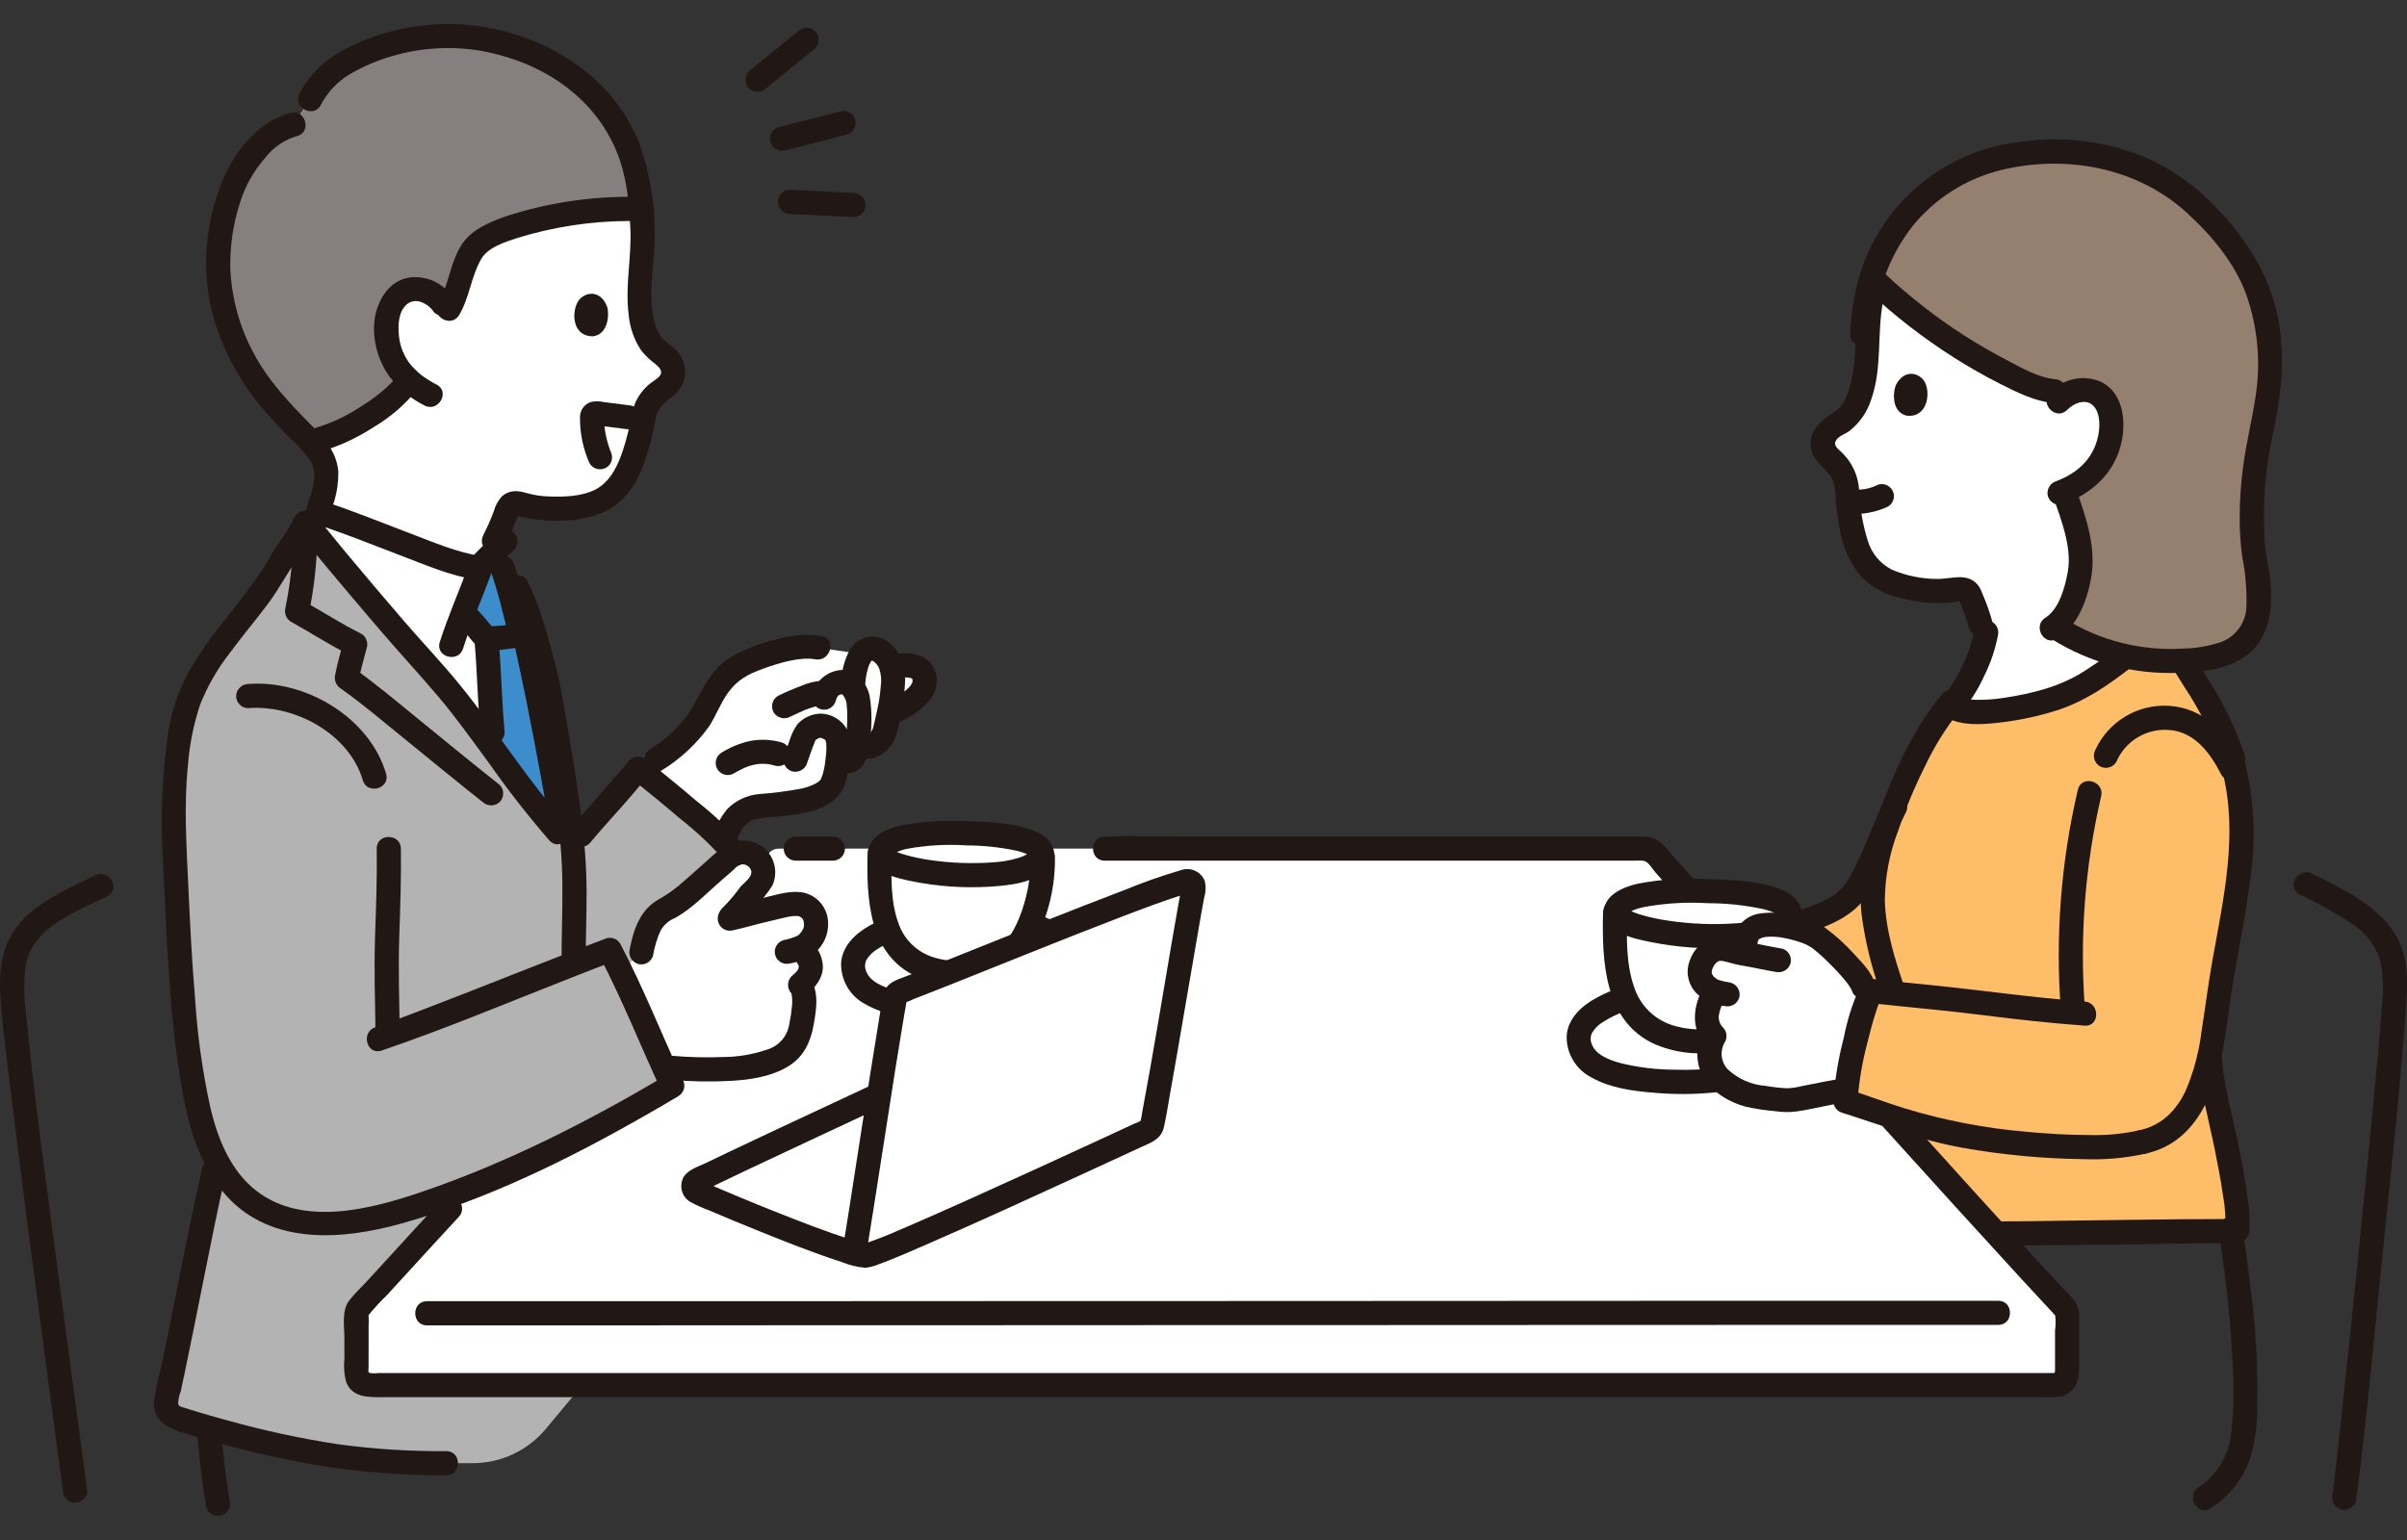 <svg width="50" height="32" viewBox="0 0 50 32" fill="none" xmlns="http://www.w3.org/2000/svg">
<rect x="0" y="0" width="50" height="32" fill="#333333" stroke="none"/>
<g clip-path="url(#clip0_217_4212)">
<path d="M15.265 17.744C14.934 17.323 13.677 16.302 13.252 15.972C13.113 16.158 12.247 17.133 12.082 17.332L11.891 17.562C11.928 18.275 11.916 19.428 11.915 19.964V20.028C12.269 19.89 12.541 19.784 12.668 19.736C12.791 19.968 12.961 20.334 13.147 20.746L13.323 19.789C13.363 19.538 13.452 19.298 13.584 19.081C13.705 18.929 13.926 18.864 14.078 18.744C14.384 18.503 14.659 18.234 14.957 17.989C15.048 17.894 15.152 17.812 15.264 17.744" fill="#B3B3B3"/>
<path d="M17.303 16.244C17.184 16.593 16.564 16.691 15.883 16.74C15.265 16.784 15.177 17.138 15.034 17.442C15.034 17.442 15.028 17.455 15.018 17.477C14.55 17.015 13.7 16.323 13.313 16.02L13.627 15.786C14.841 14.969 14.488 14.649 15.142 13.992C15.405 13.726 16.502 13.355 17.002 13.458L17.897 13.591C17.924 13.553 17.961 13.522 18.003 13.502C18.045 13.482 18.091 13.473 18.138 13.476C18.291 13.485 18.464 13.665 18.526 13.877L18.563 13.86C18.657 13.814 19.084 13.775 19.175 13.99C19.358 14.425 18.728 14.704 18.515 14.797L18.462 14.824C18.439 14.942 18.412 15.056 18.387 15.167C18.336 15.393 18.079 15.632 17.806 15.452C17.798 15.511 17.789 15.571 17.779 15.63C17.778 15.656 17.772 15.682 17.761 15.705C17.75 15.728 17.735 15.749 17.715 15.767C17.696 15.784 17.674 15.797 17.649 15.806C17.625 15.815 17.599 15.818 17.573 15.817L17.4 15.767C17.389 15.929 17.357 16.089 17.304 16.243" fill="white"/>
<path d="M44.853 12.913C44.651 13.39 43.329 14.235 43.174 14.315C42.524 14.651 40.882 14.984 40.527 14.663C40.857 14.267 41.095 13.803 41.224 13.304L41.142 12.978C41.083 12.768 41.009 12.563 40.921 12.363C40.905 12.318 40.872 12.281 40.83 12.259C40.788 12.236 40.739 12.229 40.692 12.24C40.292 12.336 39.681 12.259 39.238 12.082C38.967 11.971 38.75 11.758 38.633 11.491C38.55 11.306 38.491 11.112 38.457 10.913C38.403 10.631 38.372 10.345 38.362 10.058C38.33 9.914 38.263 9.781 38.168 9.668C38.015 9.494 37.766 9.355 37.904 9.064C37.961 8.956 38.052 8.87 38.163 8.82C38.713 8.543 38.76 7.724 38.795 7.133C38.782 6.699 38.839 6.266 38.961 5.849C39.85 6.689 40.865 7.382 41.971 7.904C42.191 8.022 42.432 8.098 42.679 8.129L43.019 8.154C43.056 8.138 43.094 8.126 43.134 8.118C43.214 8.096 43.299 8.093 43.381 8.108C43.463 8.123 43.541 8.157 43.608 8.205C43.799 8.353 43.879 8.652 43.86 8.896L44.853 12.913Z" fill="white"/>
<path d="M9.27 30.404C8.493 30.422 7.715 30.37 6.947 30.251C5.833 30.072 4.736 29.809 3.663 29.462C3.587 29.437 3.523 29.384 3.485 29.314C3.446 29.243 3.437 29.16 3.458 29.083C3.674 28.167 4.157 25.587 4.439 24.358H11.643L12.166 28.697L11.339 29.691C11.153 29.914 10.92 30.094 10.657 30.217C10.394 30.34 10.106 30.404 9.816 30.404H9.27Z" fill="#B3B3B3"/>
<path d="M45.899 21.906C45.984 21.505 46.03 21.099 46.08 20.753C46.304 19.203 46.821 17.487 46.401 15.938C46.401 15.938 46.305 15.585 46.246 15.363C45.842 14.383 45.145 13.595 44.925 12.905L44.896 12.812L44.853 12.913C44.651 13.39 43.329 14.235 43.174 14.315C42.503 14.662 40.778 15.005 40.497 14.63C39.979 15.252 39.447 16.385 39.145 17.323C39.126 17.334 39.109 17.347 39.093 17.363C38.951 17.733 38.782 18.093 38.589 18.439C38.458 18.652 38.266 18.822 38.038 18.926C37.838 19.02 37.631 19.098 37.419 19.159L37.294 19.199L37.709 19.443C37.981 19.604 38.651 20.285 38.704 20.503L38.724 20.585L38.88 20.596C39.036 20.613 39.185 20.629 39.331 20.643L39.397 23.238L41.532 25.63H42.773C43.413 25.63 45.706 25.58 46.33 25.58L46.474 25.57C46.544 24.936 46.06 23.017 45.95 22.38C45.923 22.223 45.906 22.065 45.899 21.906Z" fill="#FEBE69"/>
<path d="M10.298 24.112C12.421 21.804 14.937 19.02 15.975 17.728C15.998 17.699 16.028 17.675 16.062 17.659C16.096 17.642 16.134 17.634 16.171 17.634H34.172C34.21 17.634 34.247 17.642 34.281 17.658C34.314 17.674 34.344 17.698 34.368 17.727C35.98 19.735 41.163 25.344 42.895 27.18C42.92 27.211 42.936 27.25 42.94 27.29C42.94 27.517 42.94 28.206 42.94 28.528C42.94 28.561 42.934 28.593 42.921 28.624C42.909 28.654 42.891 28.682 42.867 28.706C42.844 28.729 42.816 28.748 42.786 28.76C42.756 28.773 42.723 28.78 42.69 28.78H7.654C7.621 28.78 7.589 28.773 7.558 28.761C7.527 28.748 7.5 28.729 7.476 28.706C7.453 28.682 7.435 28.654 7.422 28.624C7.41 28.593 7.404 28.56 7.404 28.527C7.407 28.149 7.405 27.549 7.406 27.288C7.409 27.249 7.423 27.211 7.448 27.18C8.066 26.525 9.122 25.392 10.298 24.112Z" fill="white"/>
<path d="M9.672 24.702C9.404 24.805 9.127 24.905 8.84 25.003C7.006 25.63 4.964 25.865 4.221 23.427C3.811 22.082 3.715 19.558 3.645 18.053C3.591 16.881 3.562 16.219 3.787 14.992C3.791 14.965 3.824 14.862 3.851 14.771C4.173 13.648 5.134 12.849 5.725 11.871C5.836 11.582 6.185 11.229 6.346 10.863C6.263 10.76 8.048 12.933 9.172 14.17C9.748 14.804 10.942 16.58 11.59 17.286L11.902 17.57C11.965 18.279 11.917 19.358 11.915 19.964C11.915 19.964 11.915 19.988 11.916 20.026C12.27 19.889 12.541 19.783 12.668 19.735C12.967 20.3 13.541 21.648 13.966 22.558C12.478 23.441 11.21 24.113 9.672 24.702Z" fill="#B3B3B3"/>
<path d="M9.7 14.823C9.498 14.558 9.316 14.329 9.172 14.171C8.254 13.159 6.894 11.524 6.472 11.016C6.534 10.843 6.6 10.658 6.615 10.634C7.486 10.906 9.281 11.688 9.971 11.799C10.08 11.677 10.194 11.56 10.313 11.448C10.386 11.656 10.435 11.796 10.435 11.796C10.475 11.908 10.518 12.05 10.563 12.21H10.745C11.087 12.896 11.167 13.431 11.348 14.08C11.521 15.033 11.748 16.185 11.903 17.626L11.591 17.287C11.104 16.757 10.309 15.624 9.7 14.823Z" fill="white"/>
<path d="M6.102 2.587C5.782 2.667 5.573 2.797 5.202 3.257C4.741 3.826 4.658 4.507 4.625 4.64C4.327 5.834 4.734 7.411 5.825 8.525C6.023 8.78 6.361 9.053 6.6 9.353C6.721 9.51 6.785 9.703 6.782 9.901C6.752 10.15 6.689 10.395 6.597 10.629C7.461 10.896 9.279 11.689 9.972 11.8C10.135 11.484 10.257 11.248 10.257 11.248C10.369 11.024 10.467 10.793 10.55 10.557C10.572 10.514 10.609 10.481 10.654 10.463C10.699 10.446 10.749 10.445 10.794 10.461C11.183 10.605 11.804 10.601 12.268 10.477C12.552 10.398 12.795 10.212 12.944 9.958C13.049 9.784 13.132 9.597 13.19 9.402C13.277 9.126 13.343 8.844 13.387 8.558C13.437 8.418 13.52 8.293 13.628 8.192C13.802 8.036 14.068 7.926 13.965 7.619C13.921 7.505 13.84 7.407 13.735 7.343C13.218 7.001 13.271 6.175 13.306 5.581C13.352 5.261 13.362 4.937 13.338 4.615C13.332 4.426 13.315 4.237 13.287 4.05C13.246 3.793 13.191 3.539 13.119 3.288C13.035 3.019 12.914 2.762 12.758 2.526C12.244 1.624 11.224 1.054 10.171 0.836C9.072 0.613 7.93 0.823 6.983 1.423C6.753 1.587 6.567 1.807 6.443 2.062L6.102 2.587Z" fill="white"/>
<path d="M11.217 16.845C10.931 16.484 10.599 16.035 10.277 15.598C10.175 14.878 10.166 14.009 10.114 13.386C10.114 13.386 10.109 13.329 10.103 13.254C10.026 13.209 9.74 12.833 9.667 12.774L9.627 12.726C9.781 12.325 9.953 11.889 10.008 11.724C10.104 11.622 10.203 11.523 10.306 11.427C10.383 11.646 10.435 11.796 10.435 11.796C10.525 12.053 10.636 12.468 10.743 12.89C10.793 12.893 10.832 12.896 10.832 12.896C10.962 13.459 11.562 16.367 11.59 16.757L11.631 17.332L11.59 17.287C11.48 17.167 11.354 17.016 11.217 16.845Z" fill="#3D8DCC"/>
<path d="M4.595 6.153C4.499 5.652 4.509 5.137 4.625 4.64C4.658 4.507 4.742 3.827 5.202 3.257C5.573 2.797 5.782 2.667 6.102 2.587L6.172 2.481L6.444 2.062C6.568 1.807 6.753 1.587 6.984 1.423C7.93 0.823 9.072 0.613 10.171 0.836C11.224 1.054 12.244 1.624 12.758 2.526C12.907 2.766 13.028 3.021 13.119 3.288L13.287 4.05C13.305 4.147 13.317 4.245 13.324 4.344C12.398 4.305 10.482 4.56 9.899 5.097C9.601 5.393 9.584 6.032 9.294 6.46C9.173 6.273 9.062 6.12 8.848 6.045C8.77 6.014 8.686 6.001 8.602 6.006C8.518 6.012 8.436 6.036 8.363 6.077C8.155 6.201 8.039 6.491 8.029 6.737C8.012 6.954 8.046 7.172 8.127 7.375C8.208 7.577 8.334 7.758 8.496 7.904L8.453 7.963C8.12 8.413 7.198 8.999 6.521 9.162C6.521 9.162 6.496 9.172 6.458 9.186C6.24 8.951 5.986 8.732 5.825 8.524C5.189 7.873 4.761 7.048 4.595 6.153Z" fill="#85807F"/>
<path d="M8.236 7.836C8.269 7.792 8.208 7.869 8.196 7.882C8.171 7.911 8.145 7.939 8.118 7.966C8.056 8.029 7.991 8.087 7.923 8.144C7.782 8.26 7.632 8.366 7.476 8.461C7.162 8.668 6.817 8.823 6.454 8.92C6.14 8.998 6.273 9.482 6.587 9.404C7.002 9.292 7.396 9.114 7.756 8.879C8.106 8.673 8.416 8.406 8.67 8.089C8.704 8.032 8.713 7.963 8.696 7.899C8.679 7.835 8.638 7.78 8.58 7.746C8.522 7.714 8.454 7.706 8.39 7.722C8.326 7.739 8.271 7.78 8.236 7.836H8.236Z" fill="#211715"/>
<path d="M9.37 6.134C9.274 6.004 9.145 5.901 8.997 5.836C8.848 5.772 8.686 5.746 8.525 5.764C8.191 5.807 7.971 6.052 7.854 6.353C7.668 6.831 7.802 7.446 8.107 7.846C8.298 8.089 8.541 8.287 8.818 8.426C9.104 8.575 9.358 8.142 9.071 7.992C8.962 7.937 8.858 7.872 8.76 7.8C8.674 7.731 8.595 7.654 8.524 7.571C8.391 7.4 8.308 7.196 8.287 6.981C8.265 6.751 8.273 6.487 8.448 6.325C8.488 6.291 8.537 6.269 8.589 6.26C8.641 6.251 8.695 6.256 8.745 6.275C8.856 6.314 8.951 6.389 9.015 6.488C9.062 6.535 9.126 6.561 9.192 6.561C9.259 6.561 9.323 6.535 9.37 6.488C9.415 6.44 9.441 6.377 9.441 6.31C9.441 6.244 9.415 6.181 9.37 6.133V6.134Z" fill="#211715"/>
<path d="M12.611 6.371C12.663 6.548 12.63 6.955 12.311 6.989C11.89 6.986 11.867 6.494 12.008 6.263C12.124 6.073 12.465 5.995 12.611 6.371Z" fill="#211715"/>
<path d="M13.065 4.09C12.204 4.089 11.349 4.224 10.531 4.488C10.195 4.604 9.82 4.755 9.609 5.056C9.351 5.426 9.333 5.909 9.103 6.294C8.937 6.572 9.371 6.824 9.537 6.547C9.756 6.181 9.786 5.737 10.001 5.374C10.139 5.142 10.477 5.032 10.74 4.947C11.493 4.714 12.276 4.594 13.065 4.592C13.388 4.587 13.389 4.085 13.065 4.09Z" fill="#211715"/>
<path d="M6.035 2.345C5.435 2.5 4.974 3.03 4.705 3.568C4.487 4.032 4.351 4.531 4.302 5.042C4.239 5.671 4.318 6.306 4.533 6.901C4.775 7.563 5.148 8.169 5.629 8.684C5.757 8.825 5.884 8.964 6.019 9.099C6.179 9.237 6.321 9.393 6.443 9.564C6.615 9.847 6.489 10.186 6.39 10.474C6.285 10.78 6.77 10.912 6.875 10.607C6.982 10.347 7.034 10.066 7.027 9.785C6.986 9.394 6.756 9.127 6.489 8.858C6.021 8.386 5.569 7.912 5.258 7.319C4.968 6.773 4.806 6.168 4.783 5.55C4.778 5.098 4.845 4.647 4.984 4.216C5.092 3.863 5.277 3.537 5.524 3.262C5.688 3.053 5.914 2.901 6.169 2.828C6.482 2.748 6.349 2.264 6.035 2.344V2.345Z" fill="#211715"/>
<path d="M6.66 2.189C6.797 1.922 7.006 1.698 7.263 1.544C7.541 1.381 7.839 1.254 8.149 1.165C8.768 0.983 9.421 0.95 10.055 1.068C11.252 1.301 12.334 1.993 12.809 3.151C13.023 3.671 13.064 4.189 13.093 4.72C13.127 5.327 12.981 5.928 13.059 6.536C13.082 6.805 13.172 7.063 13.323 7.287C13.41 7.393 13.509 7.487 13.619 7.568C13.68 7.619 13.766 7.701 13.723 7.783C13.682 7.86 13.554 7.927 13.491 7.98C13.366 8.085 13.266 8.216 13.198 8.364C13.146 8.501 13.11 8.644 13.09 8.79C13.052 8.974 13.004 9.156 12.947 9.335C12.841 9.662 12.685 10.009 12.364 10.174C12.083 10.318 11.71 10.328 11.402 10.316C11.245 10.312 11.089 10.288 10.938 10.245C10.756 10.19 10.576 10.177 10.425 10.316C10.345 10.403 10.288 10.509 10.258 10.623C10.195 10.793 10.121 10.959 10.039 11.121C9.893 11.408 10.327 11.662 10.473 11.374C10.557 11.21 10.631 11.041 10.699 10.87C10.722 10.813 10.744 10.755 10.766 10.697C10.772 10.683 10.777 10.668 10.781 10.653C10.794 10.573 10.736 10.723 10.727 10.704C10.739 10.731 10.883 10.751 10.91 10.757C10.985 10.774 11.059 10.785 11.135 10.794C11.316 10.818 11.499 10.826 11.681 10.817C12.005 10.815 12.325 10.743 12.618 10.607C12.932 10.425 13.174 10.142 13.306 9.804C13.448 9.462 13.551 9.105 13.611 8.739C13.63 8.597 13.699 8.466 13.806 8.369C13.894 8.289 13.998 8.228 14.078 8.139C14.184 8.017 14.239 7.858 14.231 7.696C14.223 7.534 14.153 7.381 14.036 7.269C13.946 7.173 13.824 7.117 13.742 7.013C13.668 6.911 13.617 6.795 13.591 6.672C13.438 6.059 13.621 5.419 13.6 4.8C13.598 4.214 13.502 3.631 13.315 3.075C12.859 1.79 11.695 0.945 10.402 0.631C9.641 0.447 8.846 0.457 8.09 0.66C7.703 0.764 7.332 0.92 6.988 1.125C6.665 1.321 6.402 1.602 6.227 1.936C6.067 2.217 6.501 2.47 6.66 2.189V2.189Z" fill="#211715"/>
<path d="M13.065 8.421L12.55 8.356C12.461 8.335 12.367 8.334 12.277 8.352C12.197 8.377 12.13 8.432 12.089 8.504C12.058 8.565 12.044 8.632 12.048 8.699C12.049 9.019 12.117 9.336 12.247 9.628C12.281 9.684 12.335 9.726 12.398 9.743C12.463 9.76 12.533 9.751 12.592 9.718C12.648 9.685 12.69 9.631 12.707 9.567C12.722 9.502 12.713 9.434 12.682 9.374C12.662 9.329 12.703 9.426 12.686 9.383C12.681 9.371 12.675 9.357 12.67 9.344C12.659 9.314 12.649 9.284 12.64 9.254C12.621 9.197 12.606 9.138 12.593 9.079C12.586 9.046 12.579 9.013 12.573 8.98C12.571 8.965 12.569 8.949 12.566 8.934C12.558 8.885 12.572 8.992 12.566 8.939C12.559 8.879 12.553 8.818 12.552 8.758C12.554 8.728 12.553 8.699 12.551 8.67C12.551 8.698 12.54 8.726 12.522 8.748C12.514 8.769 12.501 8.788 12.484 8.803C12.466 8.817 12.445 8.827 12.423 8.831C12.367 8.847 12.378 8.837 12.409 8.84C12.48 8.848 12.551 8.858 12.622 8.867L13.065 8.923C13.098 8.923 13.131 8.916 13.161 8.904C13.192 8.891 13.219 8.873 13.243 8.849C13.29 8.802 13.316 8.738 13.316 8.672C13.316 8.605 13.29 8.542 13.243 8.494C13.193 8.451 13.131 8.425 13.065 8.421H13.065Z" fill="#211715"/>
<path d="M16.579 0.649C16.239 0.926 15.899 1.204 15.558 1.48C15.511 1.528 15.485 1.591 15.485 1.658C15.485 1.724 15.511 1.788 15.558 1.835C15.606 1.881 15.669 1.906 15.736 1.906C15.802 1.906 15.865 1.881 15.913 1.835C16.253 1.558 16.594 1.281 16.934 1.004C16.981 0.957 17.008 0.893 17.008 0.826C17.008 0.76 16.981 0.696 16.934 0.649C16.887 0.604 16.823 0.578 16.757 0.578C16.691 0.578 16.627 0.604 16.579 0.649Z" fill="#211715"/>
<path d="M17.456 2.315C17.031 2.423 16.605 2.532 16.179 2.64C16.115 2.658 16.061 2.7 16.028 2.758C15.995 2.816 15.986 2.885 16.004 2.949C16.022 3.013 16.064 3.067 16.122 3.1C16.18 3.133 16.249 3.142 16.313 3.124C16.738 3.015 17.164 2.907 17.59 2.798C17.654 2.781 17.709 2.738 17.741 2.68C17.774 2.623 17.783 2.554 17.765 2.49C17.747 2.426 17.705 2.371 17.647 2.338C17.589 2.305 17.52 2.297 17.456 2.315Z" fill="#211715"/>
<path d="M17.726 4.009C17.288 3.988 16.849 3.965 16.41 3.943C16.344 3.943 16.28 3.97 16.233 4.017C16.186 4.064 16.16 4.127 16.159 4.194C16.16 4.26 16.188 4.323 16.234 4.37C16.281 4.416 16.344 4.443 16.41 4.445C16.849 4.466 17.288 4.489 17.726 4.511C17.793 4.511 17.856 4.484 17.904 4.437C17.951 4.39 17.977 4.327 17.977 4.26C17.976 4.194 17.949 4.131 17.902 4.084C17.856 4.037 17.793 4.011 17.726 4.009Z" fill="#211715"/>
<path d="M22.948 17.884H33.939C34.003 17.88 34.067 17.88 34.131 17.884C34.246 17.901 34.314 18.046 34.39 18.131C34.555 18.318 34.721 18.505 34.886 18.692C35.102 18.933 35.456 18.578 35.242 18.337C35.07 18.144 34.899 17.951 34.729 17.758C34.577 17.585 34.443 17.402 34.195 17.385C34.16 17.382 34.125 17.383 34.09 17.383H24.467C23.97 17.383 23.468 17.363 22.971 17.383C22.963 17.383 22.956 17.383 22.948 17.383C22.625 17.383 22.624 17.884 22.948 17.884Z" fill="#211715"/>
<path d="M16.531 17.884H17.3C17.367 17.884 17.431 17.858 17.478 17.811C17.525 17.764 17.552 17.7 17.552 17.634C17.552 17.567 17.525 17.503 17.478 17.456C17.431 17.409 17.367 17.383 17.3 17.383H16.531C16.464 17.383 16.401 17.409 16.353 17.456C16.306 17.503 16.28 17.567 16.28 17.634C16.28 17.7 16.306 17.764 16.353 17.811C16.401 17.858 16.464 17.884 16.531 17.884Z" fill="#211715"/>
<path d="M8.868 27.54H10.112L12.588 27.54L16.001 27.538L20.056 27.537L24.456 27.535L28.907 27.534L33.112 27.532L36.777 27.531L39.606 27.53H41.303H41.51C41.833 27.53 41.834 27.029 41.51 27.029H40.132L37.55 27.029L34.061 27.03L29.959 27.032L25.541 27.034L21.101 27.035L16.936 27.037L13.34 27.038L10.61 27.038H9.041H8.868C8.545 27.038 8.545 27.54 8.868 27.54Z" fill="#211715"/>
<path d="M1.976 18.189C1.319 18.518 0.528 18.827 0.183 19.53C-0.006 19.916 -0.019 20.37 0.014 20.793C0.065 21.456 0.154 22.117 0.235 22.776C0.486 24.828 0.759 26.876 1.032 28.924C1.124 29.608 1.215 30.291 1.307 30.974C1.309 31.04 1.336 31.103 1.383 31.149C1.43 31.196 1.493 31.223 1.559 31.225C1.68 31.225 1.828 31.11 1.81 30.974C1.603 29.429 1.397 27.883 1.192 26.337C0.96 24.567 0.707 22.795 0.536 21.018C0.494 20.704 0.492 20.385 0.532 20.07C0.667 19.262 1.589 18.943 2.23 18.622C2.519 18.477 2.265 18.044 1.976 18.189Z" fill="#211715"/>
<path d="M47.77 18.586C48.136 18.759 48.491 18.956 48.83 19.177C49.101 19.345 49.309 19.596 49.425 19.892C49.503 20.213 49.522 20.546 49.48 20.874C49.434 21.57 49.364 22.265 49.297 22.959C49.102 25.004 48.894 27.049 48.674 29.092C48.601 29.769 48.535 30.448 48.446 31.123C48.446 31.189 48.473 31.253 48.52 31.3C48.567 31.347 48.63 31.373 48.697 31.374C48.763 31.372 48.826 31.345 48.873 31.299C48.92 31.252 48.947 31.189 48.948 31.123C49.16 29.535 49.3 27.936 49.463 26.343C49.648 24.544 49.85 22.744 49.978 20.941C50.006 20.55 50.029 20.134 49.91 19.758C49.645 18.92 48.747 18.516 48.024 18.152C47.736 18.007 47.481 18.44 47.77 18.585L47.77 18.586Z" fill="#211715"/>
<path d="M22.228 19.975C22.228 19.311 21.017 19.03 20.063 19.03C19.051 19.03 17.721 19.414 17.721 20.049C17.721 20.8 18.849 20.965 19.976 20.965C20.844 20.965 22.228 20.726 22.228 19.975Z" fill="white"/>
<path d="M22.479 19.975C22.455 19.114 21.313 18.89 20.646 18.813C19.801 18.716 18.836 18.809 18.081 19.224C17.785 19.387 17.504 19.641 17.473 19.996C17.465 20.175 17.509 20.353 17.6 20.508C17.69 20.663 17.823 20.789 17.983 20.87C18.365 21.09 18.827 21.153 19.259 21.189C19.69 21.229 20.125 21.227 20.555 21.184C21.257 21.108 22.457 20.883 22.479 19.975C22.487 19.652 21.984 19.652 21.977 19.975C21.976 20.052 21.95 20.125 21.903 20.185C21.82 20.281 21.717 20.358 21.602 20.41C21.319 20.542 21.016 20.627 20.706 20.663C20.378 20.708 20.047 20.724 19.716 20.711C19.337 20.712 18.96 20.667 18.592 20.576C18.365 20.515 18.066 20.404 17.991 20.176C17.976 20.139 17.968 20.1 17.97 20.06C17.971 20.021 17.981 19.982 17.998 19.947C18.057 19.849 18.14 19.769 18.239 19.713C18.808 19.352 19.579 19.262 20.239 19.285C20.646 19.292 21.05 19.363 21.436 19.496C21.581 19.544 21.716 19.618 21.834 19.714C21.875 19.745 21.909 19.784 21.933 19.829C21.958 19.874 21.972 19.924 21.976 19.975C21.985 20.297 22.488 20.299 22.479 19.975Z" fill="#211715"/>
<path d="M21.342 19.306C21.554 18.836 21.663 18.327 21.663 17.811L21.649 17.741C21.655 17.446 20.802 17.334 20.066 17.316C19.139 17.293 18.323 17.387 18.274 17.724C18.254 18.479 18.282 18.99 18.501 19.44C18.738 19.926 19.222 20.211 19.865 20.211C20.576 20.211 20.939 19.96 21.191 19.58C21.248 19.493 21.299 19.401 21.342 19.306Z" fill="white"/>
<path d="M21.412 17.811C21.415 18.244 21.333 18.674 21.171 19.075C21.048 19.383 20.861 19.679 20.557 19.83C20.187 19.991 19.77 20.012 19.386 19.89C19.22 19.838 19.068 19.747 18.943 19.626C18.818 19.505 18.724 19.356 18.666 19.192C18.494 18.726 18.513 18.212 18.525 17.723C18.532 17.4 18.03 17.4 18.022 17.723C17.999 18.672 18.044 19.853 19.052 20.297C19.535 20.5 20.075 20.523 20.574 20.361C20.987 20.216 21.325 19.914 21.516 19.521C21.785 18.992 21.922 18.405 21.914 17.811C21.909 17.489 21.406 17.488 21.412 17.811Z" fill="#211715"/>
<path d="M20.066 17.567C20.417 17.567 20.767 17.604 21.11 17.676C21.208 17.698 21.304 17.732 21.395 17.775C21.43 17.797 21.408 17.772 21.408 17.782C21.406 17.834 21.412 17.61 21.404 17.687C21.402 17.705 21.402 17.751 21.408 17.68C21.404 17.694 21.396 17.706 21.386 17.717C21.408 17.71 21.422 17.685 21.386 17.712C21.373 17.721 21.362 17.734 21.35 17.744C21.399 17.703 21.333 17.751 21.313 17.763C21.301 17.77 21.21 17.81 21.266 17.788C21.225 17.804 21.183 17.818 21.142 17.831C20.969 17.881 20.791 17.911 20.611 17.92C20.177 17.95 19.74 17.934 19.31 17.87C19.123 17.843 18.938 17.803 18.757 17.749C18.721 17.737 18.684 17.724 18.648 17.711C18.634 17.706 18.592 17.687 18.646 17.711C18.631 17.704 18.614 17.697 18.599 17.689C18.576 17.676 18.553 17.661 18.53 17.65C18.475 17.623 18.561 17.681 18.511 17.632C18.52 17.646 18.528 17.66 18.535 17.675C18.534 17.669 18.536 17.81 18.542 17.741C18.54 17.765 18.532 17.76 18.552 17.744C18.642 17.695 18.738 17.659 18.838 17.638C19.243 17.564 19.656 17.54 20.067 17.566C20.39 17.573 20.39 17.071 20.067 17.064C19.611 17.039 19.153 17.069 18.704 17.154C18.433 17.216 18.076 17.361 18.043 17.681C17.999 18.11 18.622 18.246 18.931 18.309C19.469 18.42 20.019 18.458 20.567 18.424C20.973 18.397 21.563 18.348 21.816 17.975C22.031 17.657 21.777 17.38 21.477 17.262C21.041 17.092 20.529 17.076 20.067 17.064C19.742 17.056 19.743 17.558 20.066 17.567Z" fill="#211715"/>
<path d="M23.961 23.218C24.171 22.111 24.65 19.196 24.795 18.455C24.799 18.434 24.798 18.412 24.791 18.392C24.784 18.371 24.772 18.353 24.756 18.338C24.741 18.324 24.721 18.314 24.7 18.309C24.679 18.304 24.657 18.304 24.637 18.31C23.538 18.624 19.441 20.337 18.685 20.601C18.663 20.608 18.643 20.62 18.628 20.638C18.613 20.655 18.602 20.676 18.598 20.698C18.508 21.187 18.387 21.939 18.265 22.716C17.132 23.256 15.193 24.182 14.471 24.536C14.449 24.547 14.43 24.565 14.418 24.586C14.405 24.608 14.4 24.633 14.402 24.658C14.403 24.683 14.412 24.707 14.428 24.727C14.443 24.747 14.464 24.762 14.487 24.77C15.312 25.134 17.734 26.102 17.977 26.09C18.276 26.076 22.707 24.019 23.856 23.488C23.873 23.481 23.888 23.47 23.9 23.456C23.912 23.442 23.92 23.425 23.924 23.407C23.936 23.352 23.948 23.288 23.961 23.218Z" fill="white"/>
<path d="M18.003 26.008C18.209 24.747 18.397 23.483 18.598 22.221C18.645 21.924 18.694 21.626 18.743 21.329C18.762 21.212 18.782 21.096 18.802 20.98C18.81 20.933 18.819 20.886 18.827 20.839C18.829 20.829 18.844 20.782 18.839 20.776C18.845 20.785 18.721 20.832 18.786 20.831C18.852 20.817 18.917 20.793 18.976 20.76C19.058 20.73 19.139 20.698 19.22 20.666C19.436 20.582 19.652 20.496 19.868 20.41C21.005 19.956 22.139 19.494 23.283 19.056C23.714 18.892 24.146 18.725 24.586 18.588C24.602 18.583 24.681 18.57 24.688 18.557C24.697 18.54 24.545 18.415 24.549 18.412C24.543 18.418 24.546 18.437 24.543 18.445C24.537 18.465 24.533 18.486 24.531 18.507C24.514 18.599 24.497 18.692 24.48 18.784C24.435 19.039 24.39 19.295 24.346 19.55C24.142 20.736 23.95 21.924 23.728 23.106C23.717 23.197 23.697 23.287 23.669 23.374L23.734 23.264C23.686 23.299 23.632 23.326 23.574 23.344L23.347 23.449L22.837 23.685C22.414 23.88 21.991 24.075 21.567 24.269C20.68 24.674 19.793 25.079 18.898 25.466C18.621 25.585 18.389 25.69 18.086 25.798C18.05 25.811 18.015 25.822 17.979 25.834C17.968 25.837 17.953 25.839 17.942 25.843C17.893 25.865 18.006 25.839 17.97 25.84C17.919 25.84 18.037 25.859 17.975 25.841C17.951 25.834 17.925 25.83 17.9 25.823C17.821 25.804 17.744 25.779 17.667 25.755C17.162 25.594 16.667 25.4 16.175 25.206C15.893 25.094 15.613 24.981 15.334 24.864C15.217 24.815 15.1 24.766 14.982 24.715C14.924 24.69 14.867 24.665 14.809 24.64C14.749 24.602 14.683 24.572 14.614 24.553L14.598 24.753C14.62 24.742 14.643 24.731 14.665 24.72L14.769 24.67C14.842 24.634 14.915 24.599 14.989 24.564C15.148 24.488 15.307 24.412 15.466 24.336C15.81 24.173 16.154 24.011 16.499 23.85C17.102 23.567 17.705 23.287 18.307 23.004C18.599 22.866 18.344 22.434 18.053 22.571C17.422 22.868 16.79 23.161 16.158 23.457C15.815 23.618 15.472 23.779 15.13 23.942C14.974 24.016 14.817 24.091 14.661 24.167C14.507 24.241 14.296 24.303 14.203 24.454C14.154 24.54 14.14 24.641 14.164 24.737C14.187 24.832 14.246 24.916 14.329 24.969C14.457 25.04 14.591 25.1 14.729 25.15C15.057 25.291 15.386 25.428 15.718 25.561C16.299 25.796 16.885 26.029 17.482 26.223C17.637 26.288 17.802 26.328 17.97 26.343C18.06 26.336 18.149 26.314 18.232 26.279C18.593 26.148 18.945 25.99 19.297 25.837C20.346 25.38 21.386 24.903 22.425 24.426C22.851 24.23 23.278 24.033 23.704 23.836C23.915 23.739 24.119 23.675 24.178 23.421C24.223 23.225 24.253 23.024 24.288 22.826C24.501 21.641 24.696 20.452 24.904 19.266C24.939 19.064 24.974 18.863 25.012 18.662C25.047 18.55 25.053 18.432 25.03 18.317C24.996 18.221 24.925 18.142 24.833 18.098C24.741 18.053 24.635 18.047 24.538 18.079C24.136 18.197 23.74 18.336 23.352 18.497C22.239 18.918 21.137 19.366 20.033 19.808C19.631 19.969 19.23 20.131 18.826 20.285C18.614 20.365 18.402 20.42 18.348 20.675C18.301 20.9 18.27 21.129 18.232 21.356C18.023 22.628 17.831 23.904 17.631 25.178C17.594 25.411 17.557 25.644 17.519 25.877C17.503 25.941 17.513 26.008 17.546 26.066C17.578 26.123 17.632 26.166 17.695 26.185C17.759 26.202 17.828 26.193 17.886 26.16C17.944 26.128 17.986 26.073 18.004 26.009L18.003 26.008Z" fill="#211715"/>
<path d="M16.934 19.069C16.918 19.014 16.89 18.962 16.852 18.918C16.814 18.874 16.767 18.839 16.714 18.815C16.515 18.725 16.163 18.847 15.954 18.891C15.719 18.941 15.389 19.042 15.11 19.1C15.321 18.976 15.436 18.726 15.609 18.551C15.769 18.389 15.922 18.236 15.834 17.984C15.796 17.895 15.73 17.82 15.646 17.772C15.562 17.723 15.465 17.703 15.369 17.715C15.194 17.734 15.087 17.884 14.957 17.989C14.659 18.234 14.383 18.504 14.078 18.745C13.926 18.864 13.705 18.929 13.585 19.081C13.452 19.298 13.363 19.539 13.323 19.79L12.936 20.148C13.265 20.704 13.659 21.508 13.979 22.188C14.496 22.168 15.057 22.244 15.235 22.205C15.551 22.136 15.894 22.112 16.184 21.975C16.431 21.857 16.623 21.432 16.629 21.397C16.673 21.133 16.786 20.655 16.619 20.465C16.774 20.315 16.871 20.211 16.839 20.043C16.831 19.968 16.801 19.898 16.753 19.84C16.705 19.782 16.641 19.739 16.569 19.718C16.645 19.693 16.714 19.653 16.773 19.6C16.832 19.547 16.879 19.482 16.911 19.41C16.959 19.303 16.968 19.182 16.934 19.069Z" fill="white"/>
<path d="M4.099 29.838C4.145 30.331 4.2 30.827 4.285 31.315C4.303 31.379 4.345 31.434 4.403 31.466C4.461 31.499 4.53 31.508 4.594 31.491C4.657 31.472 4.711 31.429 4.744 31.371C4.776 31.314 4.786 31.246 4.77 31.182C4.758 31.114 4.747 31.046 4.737 30.978C4.73 30.93 4.723 30.883 4.716 30.835C4.712 30.806 4.709 30.778 4.705 30.749C4.701 30.72 4.703 30.736 4.706 30.756C4.703 30.738 4.701 30.721 4.699 30.703C4.661 30.416 4.629 30.127 4.602 29.838C4.6 29.772 4.573 29.709 4.526 29.662C4.48 29.615 4.417 29.588 4.35 29.587C4.284 29.588 4.22 29.614 4.173 29.661C4.127 29.708 4.1 29.771 4.099 29.838L4.099 29.838Z" fill="#211715"/>
<path d="M6.523 10.686C6.509 10.668 6.521 10.684 6.56 10.733L6.165 11.037C6.35 11.241 6.519 11.464 6.695 11.675C7.09 12.147 7.487 12.617 7.887 13.085C8.287 13.551 8.704 14.002 9.101 14.47C9.474 14.909 9.808 15.383 10.15 15.846C10.543 16.407 10.964 16.947 11.413 17.465C11.631 17.704 11.986 17.348 11.768 17.11C10.952 16.216 10.317 15.169 9.554 14.233C9.181 13.775 8.771 13.346 8.386 12.898C7.98 12.427 7.579 11.953 7.181 11.476C6.96 11.213 6.751 10.937 6.52 10.683C6.331 10.476 5.95 10.758 6.125 10.987C6.139 11.005 6.153 11.023 6.167 11.041C6.215 11.088 6.279 11.114 6.345 11.114C6.412 11.114 6.475 11.088 6.523 11.041C6.568 10.993 6.594 10.93 6.594 10.864C6.594 10.797 6.568 10.734 6.523 10.686L6.523 10.686Z" fill="#211715"/>
<path d="M10.589 12.963C10.839 14.045 11.054 15.139 11.253 16.232C11.275 16.349 11.296 16.466 11.315 16.583C11.322 16.629 11.329 16.674 11.336 16.72C11.324 16.642 11.336 16.727 11.339 16.757C11.364 17.076 11.866 17.079 11.841 16.757C11.789 16.302 11.71 15.85 11.607 15.403C11.483 14.767 11.354 14.132 11.22 13.497C11.172 13.274 11.126 13.051 11.075 12.829C11.002 12.515 10.518 12.648 10.59 12.963H10.589Z" fill="#211715"/>
<path d="M10.193 11.863C10.351 12.317 10.46 12.789 10.575 13.255L10.751 12.946C10.666 12.963 10.581 12.978 10.495 12.991C10.419 13.003 10.546 12.986 10.472 12.994C10.454 12.996 10.436 12.998 10.418 13C10.384 13.003 10.35 13.006 10.316 13.008C10.282 13.01 10.251 13.011 10.219 13.011C10.203 13.011 10.187 13.011 10.171 13.01C10.158 13.01 10.107 13 10.156 13.012C10.167 13.015 10.252 13.05 10.226 13.034C10.296 13.077 10.27 13.072 10.253 13.055C10.241 13.042 10.228 13.03 10.216 13.017C10.099 12.871 9.976 12.73 9.846 12.596C9.799 12.551 9.735 12.525 9.669 12.526C9.603 12.527 9.54 12.553 9.494 12.599C9.447 12.646 9.421 12.709 9.42 12.775C9.42 12.84 9.445 12.904 9.491 12.951C9.643 13.081 9.744 13.266 9.891 13.403C9.934 13.448 9.988 13.481 10.048 13.5C10.133 13.516 10.22 13.519 10.306 13.51C10.501 13.497 10.694 13.47 10.885 13.43C10.949 13.411 11.003 13.369 11.036 13.311C11.069 13.253 11.078 13.185 11.061 13.121C10.945 12.655 10.836 12.183 10.679 11.729C10.661 11.665 10.618 11.611 10.56 11.578C10.502 11.545 10.434 11.536 10.37 11.554C10.305 11.572 10.251 11.614 10.218 11.672C10.185 11.73 10.176 11.799 10.194 11.863L10.193 11.863Z" fill="#211715"/>
<path d="M9.863 13.386C9.913 13.994 9.923 14.605 9.98 15.213C9.982 15.279 10.009 15.341 10.056 15.388C10.103 15.435 10.166 15.462 10.232 15.464C10.298 15.463 10.362 15.437 10.409 15.39C10.456 15.343 10.482 15.279 10.483 15.213C10.425 14.605 10.416 13.994 10.366 13.386C10.364 13.32 10.337 13.257 10.29 13.21C10.243 13.164 10.18 13.137 10.114 13.135C10.048 13.136 9.984 13.162 9.937 13.209C9.89 13.256 9.864 13.32 9.863 13.386Z" fill="#211715"/>
<path d="M5.156 14.715C6.12 14.638 7.253 15.246 7.536 16.212C7.626 16.521 8.111 16.39 8.02 16.078C7.678 14.909 6.344 14.119 5.156 14.213C5.09 14.215 5.027 14.242 4.98 14.289C4.933 14.335 4.906 14.398 4.905 14.464C4.905 14.531 4.932 14.594 4.979 14.641C5.026 14.688 5.09 14.715 5.156 14.715H5.156Z" fill="#211715"/>
<path d="M6.09 11.147C6.084 11.647 6.029 12.146 5.928 12.636C5.915 12.689 5.919 12.745 5.939 12.796C5.96 12.847 5.997 12.89 6.043 12.919C6.449 13.142 6.836 13.398 7.252 13.603L7.136 13.319C7.077 13.554 7.006 13.785 6.962 14.023C6.95 14.077 6.954 14.133 6.975 14.183C6.995 14.234 7.031 14.277 7.078 14.307C7.523 14.62 7.944 14.98 8.372 15.327C8.922 15.774 9.469 16.225 10.025 16.665C10.073 16.71 10.137 16.735 10.203 16.735C10.269 16.735 10.332 16.71 10.38 16.665C10.427 16.618 10.453 16.554 10.453 16.488C10.453 16.421 10.427 16.357 10.38 16.31C9.812 15.861 9.253 15.4 8.691 14.943C8.245 14.58 7.802 14.204 7.331 13.873L7.447 14.156C7.49 13.918 7.561 13.687 7.621 13.453C7.635 13.399 7.631 13.343 7.61 13.291C7.589 13.24 7.553 13.197 7.505 13.169C7.09 12.964 6.702 12.708 6.297 12.486L6.412 12.769C6.523 12.235 6.584 11.692 6.593 11.147C6.593 10.824 6.091 10.823 6.09 11.147L6.09 11.147Z" fill="#211715"/>
<path d="M10.528 12.337C10.965 13.226 11.127 14.24 11.298 15.207C11.483 16.25 11.675 17.31 11.682 18.372C11.686 18.903 11.666 19.433 11.664 19.965C11.662 20.288 12.165 20.288 12.166 19.965C12.168 19.485 12.185 19.005 12.185 18.525C12.181 17.968 12.139 17.412 12.061 16.86C11.99 16.318 11.906 15.777 11.811 15.239C11.731 14.779 11.666 14.31 11.548 13.859C11.387 13.25 11.241 12.653 10.962 12.084C10.819 11.794 10.386 12.048 10.528 12.338L10.528 12.337Z" fill="#211715"/>
<path d="M18.689 14.077C18.593 14.121 18.651 14.092 18.682 14.085C18.692 14.083 18.703 14.081 18.714 14.079C18.772 14.069 18.648 14.085 18.696 14.081C18.756 14.075 18.816 14.074 18.875 14.079C18.932 14.084 18.821 14.069 18.859 14.077C18.873 14.079 18.888 14.082 18.903 14.086C18.917 14.089 18.931 14.093 18.945 14.098C18.999 14.117 18.89 14.067 18.938 14.095C18.949 14.102 18.961 14.109 18.973 14.116C18.997 14.13 18.921 14.069 18.946 14.097C18.95 14.101 18.954 14.105 18.958 14.109C18.984 14.13 18.922 14.049 18.946 14.093C18.951 14.103 18.964 14.131 18.946 14.088C18.926 14.042 18.943 14.084 18.946 14.094C18.951 14.109 18.954 14.125 18.958 14.14C18.968 14.178 18.953 14.068 18.956 14.123C18.957 14.138 18.956 14.152 18.956 14.167C18.956 14.189 18.943 14.214 18.962 14.133C18.959 14.142 18.958 14.152 18.956 14.161C18.953 14.173 18.949 14.185 18.946 14.197C18.931 14.25 18.974 14.142 18.951 14.184C18.937 14.211 18.922 14.237 18.905 14.262C18.885 14.29 18.927 14.234 18.926 14.234C18.921 14.239 18.917 14.244 18.913 14.249C18.902 14.262 18.891 14.274 18.88 14.286C18.858 14.308 18.836 14.329 18.812 14.348C18.805 14.354 18.799 14.359 18.792 14.365C18.769 14.384 18.848 14.323 18.814 14.347C18.803 14.355 18.792 14.364 18.781 14.372C18.754 14.39 18.727 14.408 18.699 14.425C18.599 14.484 18.495 14.536 18.388 14.581C18.332 14.614 18.29 14.669 18.273 14.732C18.255 14.797 18.264 14.867 18.298 14.925C18.331 14.982 18.385 15.023 18.449 15.041C18.514 15.055 18.582 15.046 18.642 15.016C18.918 14.914 19.161 14.738 19.345 14.508C19.399 14.43 19.435 14.341 19.45 14.247C19.465 14.153 19.459 14.057 19.432 13.966C19.402 13.869 19.345 13.782 19.267 13.716C19.189 13.65 19.094 13.608 18.993 13.594C18.806 13.555 18.613 13.572 18.436 13.644C18.38 13.677 18.338 13.731 18.321 13.794C18.308 13.843 18.309 13.894 18.325 13.941C18.341 13.988 18.37 14.03 18.41 14.06C18.45 14.091 18.497 14.108 18.547 14.112C18.597 14.115 18.647 14.103 18.69 14.078L18.689 14.077Z" fill="#211715"/>
<path d="M17.976 14.186C17.979 14.149 17.983 14.111 17.988 14.073C17.98 14.142 17.988 14.073 17.991 14.063C17.995 14.039 17.999 14.015 18.004 13.991C18.014 13.945 18.026 13.899 18.04 13.855C18.046 13.838 18.063 13.793 18.045 13.834C18.056 13.809 18.072 13.786 18.084 13.761C18.105 13.715 18.056 13.787 18.091 13.748C18.099 13.739 18.135 13.69 18.097 13.737C18.107 13.73 18.118 13.724 18.129 13.719C18.101 13.73 18.095 13.733 18.113 13.727C18.131 13.723 18.126 13.723 18.095 13.727C18.109 13.726 18.123 13.726 18.137 13.727C18.091 13.723 18.152 13.748 18.122 13.727C18.121 13.727 18.184 13.77 18.157 13.749C18.203 13.786 18.239 13.833 18.262 13.887C18.304 14.01 18.315 14.14 18.295 14.268C18.283 14.425 18.26 14.581 18.226 14.735C18.208 14.822 18.188 14.908 18.168 14.994C18.16 15.029 18.153 15.066 18.143 15.101C18.143 15.102 18.118 15.175 18.133 15.141C18.127 15.155 18.085 15.217 18.096 15.205C18.091 15.21 18.04 15.255 18.063 15.238C18.059 15.242 17.999 15.269 18.026 15.26C17.995 15.267 17.99 15.269 18.011 15.265C17.992 15.265 17.973 15.264 17.954 15.261C17.887 15.261 17.824 15.288 17.777 15.335C17.73 15.382 17.703 15.446 17.703 15.512C17.704 15.578 17.731 15.641 17.778 15.688C17.825 15.735 17.888 15.761 17.954 15.763C18.285 15.798 18.561 15.519 18.632 15.217C18.73 14.864 18.787 14.5 18.802 14.134C18.804 13.809 18.68 13.457 18.375 13.293C18.252 13.228 18.107 13.213 17.973 13.251C17.839 13.29 17.724 13.379 17.655 13.499C17.541 13.711 17.479 13.947 17.473 14.187C17.474 14.253 17.5 14.317 17.547 14.364C17.594 14.411 17.658 14.437 17.724 14.438C17.791 14.436 17.854 14.409 17.9 14.363C17.947 14.316 17.974 14.253 17.976 14.187L17.976 14.186Z" fill="#211715"/>
<path d="M17.506 16.059C17.576 16.074 17.648 16.071 17.717 16.05C17.785 16.028 17.847 15.99 17.896 15.938C17.993 15.816 18.047 15.666 18.049 15.51C18.116 15.162 18.121 14.805 18.064 14.456C18.007 14.196 17.779 13.903 17.49 13.921C17.346 13.928 17.209 13.981 17.098 14.072C16.987 14.164 16.909 14.29 16.877 14.43C16.859 14.494 16.867 14.562 16.9 14.62C16.933 14.678 16.988 14.721 17.052 14.738C17.116 14.756 17.185 14.748 17.243 14.715C17.301 14.682 17.343 14.627 17.361 14.563C17.361 14.563 17.387 14.484 17.369 14.527C17.378 14.507 17.389 14.487 17.401 14.468L17.413 14.451C17.396 14.472 17.394 14.476 17.406 14.463C17.405 14.448 17.443 14.433 17.405 14.459C17.419 14.449 17.438 14.441 17.452 14.431C17.414 14.459 17.432 14.438 17.459 14.431C17.473 14.427 17.488 14.425 17.503 14.421C17.531 14.413 17.452 14.422 17.499 14.423C17.53 14.423 17.558 14.434 17.497 14.418C17.465 14.402 17.458 14.399 17.475 14.409C17.49 14.418 17.485 14.414 17.462 14.396C17.475 14.408 17.487 14.42 17.499 14.432C17.511 14.444 17.529 14.469 17.509 14.441C17.522 14.46 17.534 14.48 17.546 14.5C17.549 14.505 17.579 14.571 17.559 14.521C17.572 14.555 17.581 14.591 17.587 14.628C17.61 14.852 17.605 15.079 17.574 15.303C17.564 15.399 17.538 15.495 17.529 15.599C17.527 15.631 17.545 15.566 17.525 15.606C17.544 15.582 17.548 15.577 17.535 15.59C17.522 15.603 17.528 15.599 17.554 15.577C17.508 15.601 17.608 15.565 17.562 15.575L17.604 15.57C17.577 15.57 17.589 15.572 17.64 15.576C17.576 15.559 17.507 15.567 17.449 15.6C17.391 15.633 17.349 15.687 17.331 15.752C17.313 15.816 17.322 15.884 17.355 15.942C17.388 16 17.442 16.042 17.507 16.06L17.506 16.059Z" fill="#211715"/>
<path d="M15.244 16.071C15.288 16.046 15.332 16.02 15.378 15.998C15.395 15.989 15.411 15.981 15.428 15.973C15.44 15.967 15.513 15.929 15.45 15.962C15.526 15.927 15.606 15.901 15.688 15.887C15.708 15.883 15.727 15.88 15.746 15.876C15.774 15.872 15.769 15.873 15.73 15.878C15.741 15.877 15.752 15.876 15.763 15.875C15.803 15.872 15.842 15.871 15.882 15.872C15.905 15.873 15.928 15.876 15.951 15.877C16.003 15.88 15.899 15.867 15.955 15.877C16.004 15.886 16.052 15.896 16.1 15.91C16.164 15.928 16.233 15.919 16.291 15.886C16.349 15.854 16.391 15.799 16.409 15.735C16.427 15.671 16.418 15.602 16.385 15.544C16.352 15.486 16.298 15.444 16.233 15.426C16.018 15.365 15.791 15.355 15.572 15.399C15.366 15.446 15.17 15.527 14.991 15.637C14.963 15.654 14.938 15.676 14.918 15.702C14.898 15.729 14.883 15.759 14.875 15.79C14.858 15.855 14.867 15.923 14.901 15.981C14.935 16.038 14.99 16.08 15.054 16.097C15.119 16.114 15.187 16.104 15.245 16.071L15.244 16.071Z" fill="#211715"/>
<path d="M16.766 15.853C16.802 15.753 16.836 15.652 16.872 15.553C16.891 15.502 16.91 15.451 16.931 15.401C16.936 15.388 16.942 15.374 16.948 15.36C16.934 15.391 16.932 15.397 16.943 15.377C16.957 15.355 16.952 15.361 16.927 15.395C16.933 15.388 16.939 15.381 16.946 15.375C16.952 15.368 16.96 15.362 16.967 15.356C16.935 15.38 16.93 15.384 16.952 15.369C16.969 15.36 16.986 15.35 17.003 15.34C17.028 15.329 17.021 15.331 16.984 15.347C16.993 15.344 17.003 15.341 17.012 15.338C17.029 15.333 17.049 15.331 17.065 15.325C17.02 15.33 17.01 15.332 17.036 15.329C17.044 15.329 17.052 15.329 17.06 15.329C17.011 15.321 17 15.319 17.024 15.325C17.035 15.327 17.046 15.33 17.057 15.333C17.067 15.336 17.077 15.339 17.087 15.343C17.113 15.353 17.108 15.35 17.071 15.335C17.079 15.346 17.113 15.356 17.125 15.363C17.133 15.368 17.141 15.374 17.149 15.38C17.118 15.355 17.112 15.351 17.132 15.368C17.139 15.374 17.146 15.381 17.152 15.388C17.169 15.408 17.165 15.403 17.139 15.372C17.145 15.38 17.15 15.388 17.154 15.397C17.166 15.421 17.164 15.414 17.148 15.378C17.151 15.398 17.157 15.417 17.164 15.436C17.168 15.461 17.167 15.453 17.161 15.411C17.162 15.421 17.163 15.431 17.163 15.442C17.165 15.464 17.166 15.487 17.166 15.509C17.167 15.553 17.166 15.597 17.163 15.64C17.16 15.688 17.153 15.736 17.147 15.784C17.144 15.81 17.141 15.836 17.137 15.862C17.134 15.891 17.134 15.888 17.139 15.853C17.137 15.865 17.136 15.878 17.134 15.89C17.119 15.988 17.095 16.085 17.062 16.178C17.044 16.242 17.053 16.311 17.086 16.369C17.119 16.426 17.173 16.469 17.238 16.487C17.302 16.503 17.37 16.493 17.427 16.46C17.485 16.428 17.527 16.374 17.547 16.311C17.607 16.116 17.645 15.915 17.659 15.711C17.691 15.525 17.669 15.332 17.596 15.157C17.543 15.063 17.467 14.984 17.375 14.927C17.284 14.869 17.18 14.836 17.072 14.829C16.977 14.827 16.883 14.845 16.796 14.883C16.709 14.92 16.632 14.976 16.568 15.046C16.491 15.154 16.432 15.274 16.396 15.402C16.356 15.508 16.32 15.615 16.283 15.72C16.265 15.785 16.274 15.853 16.307 15.911C16.34 15.969 16.394 16.011 16.458 16.029C16.523 16.045 16.591 16.036 16.648 16.003C16.706 15.97 16.748 15.917 16.767 15.854L16.766 15.853Z" fill="#211715"/>
<path d="M17.061 16.177C17.08 16.127 17.057 16.184 17.049 16.195C17.018 16.241 17.071 16.176 17.034 16.213C17.027 16.22 16.982 16.26 17.015 16.235C16.991 16.252 16.967 16.268 16.941 16.282C16.848 16.331 16.748 16.366 16.644 16.387C16.356 16.441 16.065 16.479 15.773 16.5C15.519 16.521 15.28 16.633 15.102 16.816C14.983 16.967 14.886 17.136 14.817 17.316C14.785 17.373 14.777 17.441 14.794 17.505C14.811 17.569 14.851 17.624 14.907 17.659C14.965 17.692 15.033 17.701 15.098 17.684C15.162 17.667 15.217 17.626 15.251 17.569C15.29 17.485 15.324 17.399 15.367 17.318C15.386 17.279 15.408 17.243 15.431 17.206C15.435 17.201 15.477 17.147 15.444 17.188C15.458 17.171 15.473 17.154 15.488 17.139C15.504 17.122 15.521 17.107 15.539 17.093C15.502 17.122 15.559 17.082 15.568 17.078C15.607 17.052 15.651 17.033 15.697 17.024C15.836 16.993 15.978 16.976 16.12 16.971C16.621 16.923 17.34 16.859 17.546 16.31C17.563 16.246 17.554 16.178 17.521 16.12C17.488 16.062 17.434 16.02 17.37 16.002C17.306 15.986 17.238 15.995 17.18 16.027C17.122 16.06 17.08 16.114 17.061 16.177L17.061 16.177Z" fill="#211715"/>
<path d="M16.415 14.893C16.5 14.851 16.587 14.812 16.674 14.775L16.614 14.8C16.77 14.726 16.935 14.672 17.104 14.64L17.037 14.649C17.052 14.648 17.068 14.646 17.083 14.646C17.15 14.646 17.213 14.62 17.261 14.573C17.308 14.526 17.334 14.462 17.334 14.395C17.334 14.329 17.308 14.265 17.261 14.218C17.213 14.171 17.15 14.145 17.083 14.145C16.931 14.154 16.782 14.19 16.642 14.252C16.479 14.313 16.318 14.383 16.162 14.459C16.104 14.493 16.063 14.548 16.046 14.613C16.029 14.677 16.038 14.745 16.071 14.803C16.106 14.859 16.161 14.9 16.225 14.916C16.289 14.933 16.357 14.925 16.415 14.893L16.415 14.893Z" fill="#211715"/>
<path d="M12.26 17.509C12.656 17.034 13.094 16.591 13.469 16.099L13.075 16.149C13.429 16.425 13.775 16.71 14.116 17.001C14.468 17.277 14.793 17.584 15.087 17.921C15.134 17.967 15.198 17.993 15.265 17.993C15.331 17.993 15.395 17.967 15.442 17.921C15.488 17.873 15.513 17.809 15.513 17.743C15.513 17.677 15.488 17.614 15.442 17.566C15.148 17.23 14.823 16.922 14.471 16.646C14.13 16.355 13.784 16.07 13.43 15.794C13.402 15.768 13.369 15.749 13.333 15.737C13.297 15.725 13.258 15.722 13.221 15.726C13.183 15.731 13.147 15.744 13.115 15.765C13.083 15.785 13.056 15.812 13.035 15.845C13.091 15.771 12.992 15.896 12.975 15.917C12.927 15.974 12.879 16.03 12.831 16.086C12.717 16.218 12.602 16.35 12.487 16.482C12.293 16.705 12.094 16.926 11.905 17.153C11.699 17.4 12.053 17.757 12.26 17.508V17.509Z" fill="#211715"/>
<path d="M13.565 19.857C13.595 19.678 13.647 19.503 13.722 19.338C13.79 19.218 13.897 19.124 14.025 19.074C14.393 18.869 14.693 18.543 15.011 18.271C15.089 18.204 15.167 18.139 15.243 18.069C15.283 18.019 15.338 17.982 15.399 17.962C15.445 17.956 15.492 17.966 15.53 17.992C15.569 18.018 15.596 18.057 15.607 18.102C15.624 18.234 15.454 18.343 15.379 18.43C15.265 18.59 15.137 18.739 14.998 18.877C14.952 18.924 14.925 18.988 14.925 19.055C14.925 19.121 14.952 19.185 14.998 19.232C15.046 19.278 15.11 19.303 15.176 19.303C15.242 19.303 15.306 19.278 15.354 19.232C15.486 19.105 15.605 18.966 15.709 18.815C15.838 18.69 15.951 18.55 16.046 18.397C16.086 18.308 16.106 18.21 16.104 18.113C16.102 18.015 16.078 17.918 16.034 17.831C15.991 17.743 15.928 17.666 15.85 17.606C15.773 17.546 15.683 17.504 15.588 17.482C15.158 17.385 14.878 17.722 14.585 17.976C14.422 18.118 14.263 18.265 14.098 18.404C13.962 18.516 13.815 18.616 13.661 18.701C13.293 18.918 13.158 19.323 13.081 19.723C13.065 19.787 13.074 19.855 13.107 19.912C13.14 19.97 13.193 20.012 13.257 20.031C13.321 20.048 13.389 20.04 13.447 20.007C13.505 19.974 13.547 19.92 13.566 19.856L13.565 19.857Z" fill="#211715"/>
<path d="M15.227 19.331C15.494 19.272 15.755 19.192 16.021 19.133C16.132 19.108 16.241 19.078 16.352 19.055C16.383 19.049 16.413 19.042 16.444 19.038C16.462 19.036 16.461 19.036 16.441 19.039C16.458 19.037 16.475 19.036 16.492 19.035C16.52 19.034 16.548 19.034 16.576 19.035C16.595 19.037 16.592 19.036 16.566 19.033C16.58 19.035 16.594 19.039 16.608 19.043C16.635 19.052 16.635 19.052 16.608 19.043L16.628 19.054C16.653 19.07 16.654 19.07 16.633 19.054C16.644 19.064 16.654 19.074 16.664 19.084C16.7 19.119 16.658 19.061 16.676 19.103C16.683 19.115 16.69 19.128 16.696 19.141C16.684 19.114 16.683 19.114 16.693 19.141C16.694 19.15 16.705 19.218 16.7 19.158C16.703 19.187 16.7 19.216 16.701 19.244C16.699 19.194 16.701 19.244 16.697 19.262C16.693 19.276 16.689 19.29 16.684 19.303C16.697 19.274 16.696 19.276 16.68 19.308C16.667 19.332 16.654 19.355 16.639 19.377C16.661 19.346 16.607 19.41 16.6 19.418C16.567 19.453 16.625 19.407 16.581 19.433C16.556 19.447 16.533 19.461 16.507 19.473C16.546 19.454 16.511 19.472 16.491 19.479C16.468 19.487 16.445 19.493 16.422 19.5C16.375 19.513 16.326 19.524 16.278 19.535C16.214 19.553 16.159 19.596 16.126 19.654C16.093 19.711 16.085 19.78 16.103 19.844C16.12 19.908 16.163 19.963 16.221 19.996C16.279 20.029 16.348 20.037 16.412 20.019C16.624 19.986 16.821 19.892 16.98 19.748C17.071 19.654 17.138 19.54 17.173 19.414C17.209 19.288 17.212 19.155 17.183 19.028C17.152 18.902 17.084 18.788 16.988 18.701C16.892 18.614 16.772 18.558 16.644 18.54C16.401 18.508 16.161 18.585 15.928 18.639C15.649 18.704 15.373 18.784 15.094 18.846C15.029 18.864 14.975 18.907 14.942 18.964C14.909 19.022 14.9 19.091 14.918 19.155C14.936 19.219 14.978 19.274 15.036 19.307C15.094 19.34 15.163 19.348 15.227 19.33L15.227 19.331Z" fill="#211715"/>
<path d="M16.562 19.967C16.451 19.955 16.53 19.947 16.543 19.98C16.555 20.014 16.591 20.045 16.593 20.084C16.597 20.168 16.495 20.235 16.441 20.288C16.395 20.336 16.37 20.4 16.37 20.466C16.37 20.532 16.395 20.595 16.441 20.643C16.458 20.729 16.462 20.817 16.452 20.904C16.441 21.026 16.422 21.148 16.398 21.269C16.38 21.395 16.327 21.514 16.244 21.61C16.16 21.706 16.05 21.777 15.928 21.812C15.639 21.91 15.336 21.962 15.031 21.964C14.676 21.978 14.32 21.97 13.966 21.939C13.899 21.939 13.836 21.966 13.789 22.013C13.742 22.06 13.715 22.123 13.715 22.189C13.716 22.256 13.743 22.319 13.79 22.365C13.837 22.412 13.9 22.439 13.966 22.44C14.365 22.475 14.766 22.482 15.166 22.46C15.573 22.441 16.032 22.371 16.385 22.151C16.699 21.954 16.838 21.65 16.901 21.299C16.962 20.958 17.025 20.58 16.796 20.289V20.643C16.997 20.447 17.153 20.227 17.071 19.934C17.043 19.814 16.979 19.705 16.888 19.622C16.797 19.538 16.684 19.484 16.561 19.466C16.495 19.466 16.431 19.493 16.384 19.54C16.337 19.587 16.311 19.651 16.31 19.717C16.312 19.783 16.339 19.846 16.386 19.893C16.432 19.939 16.495 19.966 16.561 19.968L16.562 19.967Z" fill="#211715"/>
<path d="M6.129 10.737C6.028 10.939 5.908 11.131 5.771 11.311C5.653 11.477 5.569 11.66 5.457 11.827C5.213 12.191 4.947 12.532 4.676 12.876C4.391 13.219 4.136 13.586 3.914 13.972C3.704 14.362 3.561 14.784 3.493 15.222C3.364 16.121 3.329 17.032 3.388 17.939C3.425 18.741 3.46 19.543 3.518 20.343C3.567 21.179 3.667 22.012 3.818 22.835C3.962 23.565 4.203 24.301 4.714 24.86C5.649 25.882 7.127 25.765 8.345 25.422C10.13 24.919 11.829 24.081 13.432 23.162C13.654 23.036 13.874 22.907 14.093 22.777C14.149 22.742 14.19 22.687 14.207 22.623C14.224 22.559 14.215 22.491 14.183 22.434C13.746 21.496 13.366 20.527 12.885 19.611C12.857 19.563 12.814 19.526 12.763 19.505C12.712 19.485 12.655 19.481 12.602 19.496C11.283 19.99 9.979 20.525 8.662 21.026C8.373 21.136 8.085 21.247 7.793 21.346C7.489 21.45 7.62 21.935 7.927 21.83C9.301 21.361 10.645 20.794 11.997 20.265C12.242 20.169 12.488 20.072 12.735 19.98L12.451 19.864C12.932 20.78 13.312 21.75 13.749 22.687L13.839 22.344C12.22 23.301 10.556 24.153 8.773 24.762C7.718 25.122 6.307 25.5 5.329 24.747C4.796 24.337 4.531 23.681 4.377 23.048C4.212 22.3 4.103 21.541 4.054 20.777C3.987 19.986 3.948 19.193 3.911 18.4C3.874 17.575 3.819 16.748 3.902 15.925C3.933 15.492 4.018 15.065 4.153 14.652C4.306 14.264 4.514 13.9 4.771 13.572C5.023 13.227 5.3 12.902 5.556 12.56C5.802 12.234 5.983 11.876 6.219 11.544C6.35 11.371 6.465 11.185 6.562 10.99C6.594 10.932 6.603 10.865 6.586 10.801C6.569 10.737 6.528 10.682 6.472 10.647C6.415 10.614 6.346 10.605 6.282 10.622C6.218 10.639 6.163 10.68 6.129 10.737L6.129 10.737Z" fill="#211715"/>
<path d="M7.826 17.634C7.834 18.244 7.812 18.854 7.791 19.464C7.769 20.122 7.791 20.776 7.8 21.434C7.804 21.756 8.307 21.757 8.303 21.434C8.294 20.776 8.272 20.121 8.294 19.464C8.314 18.854 8.336 18.244 8.328 17.634C8.324 17.311 7.822 17.31 7.826 17.634Z" fill="#211715"/>
<path d="M9.27 30.153C8.516 30.16 7.761 30.111 7.013 30.009C6.245 29.891 5.485 29.727 4.736 29.518C4.53 29.463 4.325 29.404 4.121 29.343C4.022 29.313 3.924 29.282 3.825 29.251C3.763 29.23 3.711 29.23 3.7 29.163C3.705 29.073 3.724 28.985 3.757 28.901C3.786 28.767 3.815 28.633 3.842 28.5C3.978 27.852 4.106 27.203 4.236 26.555C4.379 25.843 4.52 25.131 4.681 24.424C4.753 24.109 4.269 23.975 4.197 24.29C3.889 25.637 3.644 26.997 3.361 28.349C3.291 28.603 3.237 28.861 3.2 29.122C3.162 29.64 3.704 29.743 4.089 29.857C4.915 30.105 5.756 30.302 6.606 30.449C7.487 30.592 8.378 30.661 9.27 30.655C9.594 30.655 9.594 30.153 9.27 30.153Z" fill="#211715"/>
<path d="M39.116 23.414C40.074 24.476 41.036 25.535 42.003 26.589C42.181 26.782 42.359 26.974 42.538 27.166C42.573 27.204 42.608 27.242 42.643 27.279C42.653 27.29 42.706 27.36 42.689 27.315C42.705 27.423 42.705 27.533 42.689 27.641C42.689 27.901 42.689 28.162 42.689 28.422C42.689 28.547 42.698 28.53 42.588 28.53H7.865C7.805 28.539 7.744 28.539 7.683 28.53C7.635 28.506 7.656 28.496 7.656 28.413C7.657 28.266 7.657 28.119 7.657 27.972C7.657 27.828 7.657 27.684 7.657 27.54C7.661 27.484 7.661 27.429 7.657 27.373C7.656 27.363 7.654 27.321 7.655 27.319C7.65 27.345 7.639 27.353 7.662 27.32C7.779 27.176 7.905 27.039 8.039 26.911C8.213 26.722 8.387 26.532 8.56 26.342C8.883 25.989 9.205 25.636 9.531 25.285C9.751 25.049 9.396 24.693 9.176 24.93C8.834 25.298 8.495 25.67 8.156 26.041C7.976 26.237 7.796 26.433 7.616 26.63C7.495 26.761 7.358 26.887 7.25 27.029C7.094 27.235 7.154 27.568 7.154 27.812C7.154 27.954 7.154 28.096 7.154 28.238C7.137 28.398 7.149 28.558 7.189 28.713C7.313 29.032 7.621 29.032 7.905 29.032H42.374C42.551 29.032 42.765 29.059 42.924 28.973C43.205 28.82 43.191 28.531 43.191 28.255C43.191 27.989 43.191 27.723 43.191 27.458C43.199 27.353 43.188 27.247 43.158 27.146C43.099 27.03 43.018 26.927 42.919 26.841C42.737 26.646 42.555 26.45 42.374 26.254C41.921 25.762 41.469 25.268 41.019 24.772C40.502 24.202 39.986 23.632 39.471 23.06C39.254 22.82 38.899 23.175 39.115 23.415L39.116 23.414Z" fill="#211715"/>
<path d="M37.3 21.491C37.3 20.827 36.089 20.546 35.135 20.546C34.123 20.546 32.793 20.929 32.793 21.564C32.793 22.315 33.92 22.48 35.048 22.48C35.916 22.48 37.3 22.242 37.3 21.491Z" fill="white"/>
<path d="M37.551 21.491C37.527 20.63 36.385 20.405 35.718 20.328C34.873 20.231 33.908 20.324 33.153 20.739C32.857 20.902 32.576 21.156 32.545 21.511C32.537 21.691 32.581 21.868 32.672 22.023C32.762 22.178 32.895 22.304 33.055 22.386C33.437 22.605 33.899 22.668 34.331 22.704C34.762 22.744 35.196 22.743 35.627 22.699C36.329 22.623 37.529 22.398 37.551 21.491C37.559 21.168 37.056 21.168 37.048 21.491C37.048 21.567 37.022 21.64 36.975 21.7C36.892 21.796 36.789 21.873 36.673 21.925C36.391 22.057 36.088 22.142 35.778 22.178C35.45 22.223 35.119 22.239 34.788 22.227C34.41 22.227 34.033 22.181 33.665 22.091C33.438 22.029 33.139 21.919 33.064 21.691C33.048 21.654 33.041 21.615 33.043 21.575C33.044 21.536 33.054 21.497 33.071 21.462C33.13 21.364 33.213 21.284 33.312 21.228C33.881 20.867 34.652 20.776 35.312 20.799C35.719 20.807 36.123 20.878 36.509 21.011C36.654 21.058 36.789 21.133 36.907 21.229C36.948 21.26 36.982 21.299 37.006 21.344C37.031 21.389 37.045 21.439 37.049 21.49C37.057 21.813 37.56 21.814 37.551 21.491Z" fill="#211715"/>
<path d="M36.851 20.657C37.079 20.152 37.197 19.604 37.197 19.049L37.181 18.973C37.188 18.657 36.27 18.536 35.479 18.517C34.481 18.492 33.604 18.592 33.551 18.955C33.53 19.767 33.56 20.317 33.796 20.801C34.05 21.323 34.571 21.63 35.262 21.63C36.027 21.63 36.418 21.361 36.688 20.952C36.75 20.858 36.804 20.759 36.851 20.657Z" fill="white"/>
<path d="M36.945 19.049C36.95 19.522 36.859 19.991 36.68 20.428C36.544 20.763 36.337 21.084 36.002 21.244C35.601 21.413 35.154 21.434 34.74 21.303C34.558 21.245 34.392 21.146 34.255 21.012C34.119 20.879 34.016 20.716 33.954 20.536C33.772 20.033 33.789 19.482 33.802 18.955C33.81 18.632 33.307 18.632 33.3 18.955C33.275 19.957 33.317 21.23 34.386 21.702C34.903 21.921 35.482 21.947 36.017 21.775C36.452 21.624 36.81 21.307 37.014 20.894C37.308 20.324 37.457 19.691 37.448 19.05C37.442 18.727 36.94 18.726 36.945 19.05L36.945 19.049Z" fill="#211715"/>
<path d="M35.479 18.768C35.864 18.768 36.248 18.809 36.624 18.89C36.731 18.914 36.835 18.953 36.932 19.006C36.981 19.045 36.932 19.012 36.936 19.006L36.947 19.024C36.937 19.009 36.93 18.991 36.928 18.973C36.927 18.956 36.929 18.937 36.936 18.921C36.934 18.935 36.911 18.989 36.941 18.913C36.934 18.931 36.924 18.948 36.911 18.963C36.971 18.908 36.889 18.977 36.874 18.99C36.928 18.944 36.855 18.999 36.838 19.009C36.821 19.019 36.721 19.064 36.775 19.043C36.727 19.062 36.678 19.078 36.629 19.092C36.447 19.144 36.26 19.175 36.072 19.185C35.597 19.219 35.121 19.201 34.651 19.13C34.448 19.102 34.247 19.057 34.051 18.997C34.018 18.986 33.986 18.974 33.953 18.963C33.941 18.959 33.881 18.932 33.942 18.959C33.926 18.952 33.909 18.945 33.894 18.937C33.866 18.922 33.84 18.905 33.812 18.891C33.757 18.863 33.845 18.927 33.793 18.873C33.762 18.841 33.825 18.928 33.805 18.89C33.779 18.839 33.819 18.944 33.812 18.907C33.812 18.906 33.81 19.038 33.819 18.973C33.816 18.995 33.809 18.99 33.827 18.974C33.859 18.948 33.895 18.926 33.934 18.911C34 18.885 34.068 18.865 34.137 18.85C34.579 18.767 35.03 18.74 35.478 18.768C35.802 18.776 35.802 18.274 35.478 18.267C34.991 18.239 34.502 18.271 34.023 18.362C33.732 18.427 33.323 18.591 33.316 18.948C33.307 19.376 33.959 19.508 34.271 19.571C34.844 19.688 35.43 19.728 36.013 19.692C36.442 19.664 37.077 19.614 37.344 19.216C37.567 18.885 37.3 18.602 36.99 18.48C36.523 18.296 35.974 18.28 35.478 18.266C35.155 18.257 35.155 18.759 35.479 18.768Z" fill="#211715"/>
<path d="M35.501 21.367C35.445 21.234 35.439 21.085 35.485 20.947C35.517 20.827 35.567 20.712 35.633 20.605C35.505 20.562 35.4 20.471 35.339 20.351C35.239 20.165 35.373 19.86 35.584 19.749C35.764 19.654 36.005 19.784 36.201 19.814C36.232 19.818 36.264 19.824 36.298 19.83C36.019 18.887 37.389 19.255 37.709 19.443C37.982 19.604 38.651 20.285 38.705 20.503L38.78 20.806C38.578 21.405 38.436 22.023 38.354 22.65C37.812 22.725 37.247 22.892 37.059 22.862C36.761 22.816 36.44 22.813 36.163 22.701C35.938 22.606 35.744 22.453 35.599 22.258C35.498 22.065 35.468 21.714 35.614 21.528C35.564 21.484 35.525 21.429 35.501 21.367Z" fill="white"/>
<path d="M41.533 25.881C42.876 25.88 44.22 25.852 45.563 25.838C45.819 25.835 46.075 25.831 46.33 25.831C46.653 25.831 46.654 25.33 46.33 25.33C44.989 25.33 43.648 25.359 42.308 25.373C42.05 25.376 41.791 25.379 41.532 25.379C41.209 25.379 41.208 25.881 41.532 25.881H41.533Z" fill="#211715"/>
<path d="M44.683 12.972C44.836 13.44 45.116 13.856 45.374 14.272C45.693 14.751 45.951 15.268 46.142 15.811C46.239 16.118 46.724 15.987 46.626 15.678C46.435 15.119 46.175 14.586 45.853 14.091C45.606 13.691 45.316 13.289 45.168 12.838C45.068 12.533 44.583 12.664 44.684 12.972H44.683Z" fill="#211715"/>
<path d="M40.451 14.916C40.745 15.077 41.121 15.057 41.444 15.025C41.87 14.982 42.291 14.897 42.701 14.769C43.304 14.581 43.799 14.234 44.294 13.849C44.574 13.631 44.92 13.373 45.07 13.04C45.102 12.982 45.11 12.914 45.093 12.85C45.077 12.787 45.036 12.732 44.98 12.697C44.922 12.664 44.854 12.654 44.79 12.671C44.725 12.688 44.67 12.729 44.636 12.787C44.531 13.02 44.285 13.215 44.071 13.389C43.826 13.586 43.571 13.77 43.306 13.94C42.808 14.263 42.221 14.411 41.638 14.499C41.446 14.53 41.251 14.544 41.056 14.542C40.994 14.541 40.892 14.534 40.861 14.529C40.826 14.523 40.793 14.514 40.759 14.506C40.704 14.491 40.761 14.514 40.705 14.483C40.421 14.328 40.167 14.761 40.452 14.917L40.451 14.916Z" fill="#211715"/>
<path d="M43.962 15.832C44.051 15.621 44.204 15.444 44.4 15.325C44.595 15.206 44.823 15.151 45.051 15.168C45.578 15.199 45.913 15.645 46.131 16.077C46.277 16.366 46.711 16.112 46.565 15.824C46.26 15.22 45.763 14.707 45.05 14.666C44.734 14.648 44.42 14.725 44.148 14.888C43.877 15.051 43.661 15.291 43.528 15.578C43.496 15.636 43.487 15.704 43.504 15.768C43.521 15.832 43.562 15.887 43.618 15.922C43.676 15.955 43.744 15.964 43.808 15.947C43.873 15.93 43.928 15.889 43.962 15.832H43.962Z" fill="#211715"/>
<path d="M46.159 16.005C46.501 17.303 46.191 18.656 45.96 19.945C45.871 20.444 45.809 20.945 45.73 21.445C45.678 21.865 45.568 22.276 45.402 22.665C45.203 23.083 44.899 23.388 44.436 23.487C44.12 23.555 44.254 24.039 44.57 23.971C45.574 23.756 45.985 22.783 46.163 21.871C46.258 21.378 46.307 20.878 46.391 20.383C46.511 19.675 46.658 18.972 46.744 18.259C46.862 17.464 46.828 16.654 46.643 15.871C46.561 15.559 46.076 15.692 46.159 16.005H46.159Z" fill="#211715"/>
<path d="M43.163 16.409C42.813 17.904 42.694 19.443 42.808 20.974C42.831 21.294 43.333 21.297 43.31 20.974C43.196 19.488 43.31 17.994 43.647 16.543C43.721 16.229 43.237 16.095 43.163 16.409Z" fill="#211715"/>
<path d="M46.087 25.61C46.244 26.545 46.343 27.489 46.383 28.437C46.412 28.893 46.399 29.35 46.345 29.804C46.319 30.026 46.245 30.24 46.128 30.43C46.011 30.62 45.854 30.783 45.667 30.906C45.399 31.085 45.651 31.52 45.921 31.34C46.286 31.108 46.568 30.764 46.723 30.36C46.834 30.011 46.89 29.647 46.888 29.281C46.907 28.416 46.858 27.55 46.742 26.693C46.694 26.287 46.638 25.881 46.572 25.476C46.554 25.412 46.511 25.358 46.453 25.325C46.395 25.292 46.327 25.283 46.263 25.3C46.199 25.32 46.146 25.362 46.113 25.42C46.08 25.477 46.071 25.545 46.087 25.609L46.087 25.61Z" fill="#211715"/>
<path d="M45.652 21.972C45.696 22.61 45.875 23.238 46.002 23.862C46.068 24.188 46.131 24.515 46.179 24.844C46.223 25.084 46.238 25.328 46.224 25.571C46.224 25.637 46.251 25.701 46.298 25.748C46.345 25.794 46.408 25.821 46.475 25.822C46.541 25.82 46.604 25.793 46.651 25.747C46.698 25.7 46.725 25.637 46.726 25.571C46.739 25.313 46.722 25.055 46.676 24.801C46.63 24.468 46.568 24.138 46.502 23.809C46.38 23.203 46.197 22.59 46.154 21.972C46.131 21.652 45.629 21.649 45.651 21.972H45.652Z" fill="#211715"/>
<path d="M40.35 14.417C39.838 15.02 39.486 15.752 39.188 16.479C38.864 17.268 38.581 18.111 38.667 18.976C38.741 19.56 38.883 20.134 39.088 20.686C39.192 20.99 39.678 20.859 39.573 20.552C39.37 19.958 39.171 19.345 39.153 18.712C39.157 18.221 39.249 17.735 39.425 17.276C39.58 16.811 39.769 16.358 39.988 15.921C40.181 15.511 40.421 15.125 40.704 14.772C40.912 14.527 40.559 14.169 40.349 14.417L40.35 14.417Z" fill="#211715"/>
<path d="M38.947 20.436C38.88 20.203 38.679 20.002 38.519 19.829C38.33 19.617 38.119 19.427 37.889 19.261C37.717 19.154 37.528 19.078 37.33 19.036C37.075 18.963 36.808 18.946 36.546 18.984C36.401 19.006 36.268 19.077 36.17 19.185C36.073 19.294 36.016 19.433 36.01 19.579C36.01 19.646 36.037 19.709 36.084 19.756C36.131 19.803 36.195 19.83 36.261 19.83C36.327 19.829 36.391 19.802 36.437 19.756C36.484 19.709 36.511 19.645 36.512 19.579C36.515 19.549 36.514 19.549 36.511 19.58C36.514 19.567 36.517 19.554 36.521 19.541C36.531 19.514 36.529 19.516 36.517 19.547C36.523 19.536 36.529 19.526 36.536 19.516C36.485 19.546 36.543 19.513 36.558 19.5C36.508 19.543 36.572 19.497 36.586 19.49C36.529 19.519 36.603 19.486 36.618 19.482C36.645 19.474 36.673 19.469 36.701 19.465C36.64 19.474 36.735 19.465 36.746 19.464C36.777 19.463 36.809 19.463 36.84 19.464C36.871 19.465 36.904 19.468 36.937 19.471C36.953 19.472 36.969 19.474 36.985 19.476C36.959 19.473 36.962 19.473 36.992 19.478C37.057 19.488 37.121 19.502 37.185 19.517C37.245 19.532 37.304 19.549 37.363 19.568C37.39 19.577 37.417 19.586 37.444 19.596C37.456 19.6 37.538 19.634 37.473 19.606C37.51 19.622 37.547 19.64 37.582 19.66C37.603 19.672 37.623 19.686 37.643 19.699C37.654 19.707 37.666 19.715 37.677 19.724C37.656 19.708 37.657 19.709 37.68 19.727C37.797 19.822 37.909 19.924 38.014 20.031C38.127 20.142 38.234 20.258 38.334 20.38C38.346 20.393 38.356 20.407 38.367 20.421C38.354 20.403 38.356 20.406 38.373 20.429C38.391 20.453 38.408 20.477 38.423 20.501C38.436 20.522 38.447 20.546 38.461 20.565C38.489 20.603 38.445 20.511 38.462 20.57C38.55 20.88 39.035 20.748 38.947 20.436L38.947 20.436Z" fill="#211715"/>
<path d="M37.019 19.712C36.783 19.674 36.55 19.618 36.314 19.579C36.078 19.54 35.849 19.431 35.604 19.478C35.488 19.511 35.382 19.571 35.294 19.654C35.207 19.738 35.141 19.841 35.103 19.955C35.058 20.067 35.046 20.188 35.068 20.306C35.09 20.425 35.144 20.534 35.225 20.623C35.383 20.786 35.594 20.886 35.82 20.904C35.884 20.921 35.952 20.911 36.01 20.878C36.068 20.846 36.11 20.792 36.129 20.729C36.146 20.665 36.137 20.596 36.104 20.539C36.071 20.481 36.017 20.438 35.953 20.42C35.867 20.407 35.781 20.387 35.697 20.362C35.64 20.343 35.738 20.387 35.685 20.356C35.675 20.35 35.605 20.303 35.651 20.339C35.633 20.325 35.619 20.309 35.602 20.294C35.568 20.262 35.607 20.31 35.583 20.269C35.573 20.254 35.564 20.239 35.556 20.224C35.568 20.256 35.57 20.26 35.56 20.233C35.558 20.224 35.556 20.216 35.554 20.206C35.55 20.188 35.551 20.195 35.557 20.227C35.558 20.22 35.562 20.145 35.556 20.183C35.551 20.221 35.567 20.144 35.569 20.137C35.575 20.117 35.594 20.081 35.574 20.119C35.588 20.094 35.602 20.069 35.617 20.045C35.642 20.002 35.592 20.065 35.63 20.028C35.636 20.023 35.69 19.971 35.667 19.991C35.644 20.01 35.702 19.969 35.71 19.965C35.67 19.985 35.727 19.963 35.737 19.961C35.683 19.969 35.764 19.966 35.776 19.967C35.794 19.968 35.792 19.968 35.77 19.966C35.786 19.969 35.803 19.972 35.819 19.976C35.929 20 36.034 20.038 36.146 20.056C36.393 20.096 36.638 20.155 36.885 20.195C36.949 20.21 37.017 20.201 37.075 20.168C37.132 20.136 37.175 20.082 37.194 20.019C37.211 19.955 37.202 19.886 37.169 19.829C37.136 19.771 37.082 19.728 37.018 19.71L37.019 19.712Z" fill="#211715"/>
<path d="M35.397 20.506C35.176 20.865 35.102 21.389 35.436 21.705L35.396 21.401C35.309 21.549 35.261 21.718 35.258 21.891C35.256 22.063 35.298 22.233 35.382 22.384C35.554 22.687 35.934 22.911 36.262 22.996C36.466 23.041 36.674 23.073 36.883 23.09C37.028 23.112 37.175 23.114 37.32 23.095C37.697 23.04 38.064 22.936 38.442 22.889C38.508 22.887 38.571 22.86 38.617 22.813C38.664 22.766 38.691 22.704 38.693 22.638C38.693 22.571 38.666 22.508 38.619 22.461C38.572 22.414 38.508 22.387 38.442 22.387C38.103 22.429 37.77 22.501 37.435 22.567C37.333 22.593 37.228 22.609 37.123 22.614C36.974 22.606 36.826 22.59 36.679 22.564C36.381 22.543 36.099 22.418 35.883 22.212C35.815 22.137 35.774 22.042 35.764 21.942C35.755 21.841 35.778 21.74 35.83 21.654C35.858 21.606 35.869 21.55 35.862 21.495C35.855 21.44 35.83 21.389 35.791 21.35C35.756 21.315 35.731 21.272 35.716 21.225C35.702 21.177 35.699 21.127 35.708 21.079C35.731 20.966 35.772 20.858 35.831 20.759C36 20.483 35.566 20.23 35.397 20.505V20.506Z" fill="#211715"/>
<path d="M44.503 23.729C43.655 23.951 41.973 23.776 41.103 23.652C39.926 23.484 38.836 23.038 38.335 22.881C38.359 22.243 38.716 20.803 38.88 20.596C39.681 20.683 40.321 20.731 41.153 20.838C41.986 20.945 42.879 21.031 43.302 21.061L44.503 23.729Z" fill="#FEBE69"/>
<path d="M44.436 23.487C44.091 23.563 43.739 23.596 43.386 23.585C42.964 23.585 42.543 23.558 42.123 23.52C41.252 23.448 40.392 23.283 39.556 23.028C39.168 22.907 38.788 22.762 38.401 22.639L38.586 22.881C38.617 22.463 38.687 22.048 38.797 21.643C38.846 21.441 38.9 21.238 38.964 21.04C38.988 20.965 39.013 20.89 39.043 20.818C39.025 20.86 39.052 20.797 39.06 20.784C39.071 20.763 39.084 20.742 39.097 20.723L38.88 20.847C39.657 20.931 40.436 20.998 41.211 21.096C41.906 21.184 42.603 21.261 43.302 21.312C43.625 21.335 43.623 20.833 43.302 20.81C42.208 20.73 41.123 20.57 40.032 20.461C39.753 20.433 39.474 20.407 39.195 20.378C39.062 20.365 38.875 20.309 38.754 20.379C38.693 20.421 38.646 20.479 38.618 20.547C38.476 20.868 38.37 21.204 38.304 21.549C38.189 21.985 38.115 22.431 38.084 22.881C38.085 22.936 38.103 22.989 38.136 23.033C38.169 23.076 38.216 23.108 38.269 23.123C39.103 23.387 39.912 23.699 40.778 23.852C41.602 23.997 42.436 24.076 43.273 24.086C43.708 24.104 44.144 24.066 44.57 23.972C44.883 23.892 44.75 23.408 44.436 23.488V23.487Z" fill="#211715"/>
<path d="M39.157 16.628C38.888 17.142 38.716 17.702 38.432 18.209C38.34 18.389 38.199 18.54 38.026 18.646C37.813 18.762 37.587 18.853 37.353 18.917C37.045 19.014 37.177 19.499 37.486 19.401C37.999 19.238 38.511 19.045 38.806 18.566C39.132 18.037 39.304 17.43 39.59 16.881C39.739 16.595 39.306 16.341 39.157 16.628V16.628Z" fill="#211715"/>
<path d="M41.017 13.072C40.997 13.187 40.969 13.299 40.933 13.41C40.913 13.472 40.892 13.534 40.868 13.595C40.854 13.63 40.84 13.665 40.826 13.7C40.836 13.676 40.833 13.684 40.824 13.703C40.816 13.721 40.809 13.738 40.801 13.755C40.745 13.88 40.682 14.002 40.612 14.12C40.579 14.177 40.545 14.232 40.508 14.286C40.49 14.312 40.473 14.338 40.454 14.363C40.446 14.374 40.438 14.384 40.43 14.395C40.466 14.347 40.426 14.399 40.42 14.406C40.375 14.454 40.349 14.517 40.349 14.583C40.349 14.649 40.375 14.713 40.42 14.761C40.468 14.807 40.532 14.833 40.598 14.833C40.665 14.833 40.728 14.807 40.776 14.761C40.961 14.531 41.115 14.278 41.235 14.008C41.359 13.753 41.449 13.483 41.502 13.205C41.518 13.141 41.508 13.073 41.476 13.015C41.443 12.958 41.389 12.915 41.326 12.896C41.262 12.879 41.193 12.888 41.136 12.921C41.078 12.954 41.035 13.008 41.017 13.072Z" fill="#211715"/>
<path d="M43.133 3.177C42.971 3.161 42.803 3.152 42.626 3.15C42.149 3.155 41.676 3.229 41.221 3.37C40.304 3.679 39.546 4.334 39.108 5.194C39.014 5.38 38.938 5.573 38.879 5.772L38.982 5.869C39.865 6.7 40.874 7.386 41.971 7.904C42.192 8.022 42.432 8.098 42.68 8.129L43.018 8.154C43.055 8.139 43.094 8.126 43.134 8.118C43.214 8.096 43.299 8.093 43.381 8.108C43.463 8.124 43.541 8.157 43.608 8.206C43.798 8.353 43.879 8.652 43.859 8.896C43.808 9.535 43.464 9.956 42.875 10.203C43.04 10.672 43.215 11.149 43.225 11.64C43.232 11.99 43.041 12.732 42.675 13.012C43.956 13.897 45.473 13.782 46.074 13.624C46.526 13.504 46.842 13.215 46.904 12.717C46.947 12.38 46.93 12.039 46.855 11.708C46.761 11.242 46.692 10.22 47.005 8.803C47.114 8.323 47.165 7.832 47.157 7.339C47.133 6.526 46.858 5.739 46.37 5.086C45.539 4.028 44.671 3.322 43.133 3.177Z" fill="#957F6E"/>
<path d="M42.94 8.517C43.089 8.366 43.359 8.262 43.51 8.462C43.63 8.618 43.625 8.876 43.58 9.077C43.478 9.533 43.162 9.828 42.715 9.998C42.652 10.017 42.599 10.059 42.566 10.117C42.533 10.174 42.524 10.242 42.539 10.306C42.558 10.37 42.6 10.425 42.658 10.457C42.716 10.49 42.784 10.499 42.849 10.482C43.359 10.288 43.783 9.965 43.991 9.448C44.187 8.958 44.184 8.181 43.624 7.926C43.447 7.853 43.253 7.837 43.067 7.88C42.881 7.922 42.712 8.021 42.585 8.162C42.358 8.393 42.713 8.748 42.94 8.517L42.94 8.517Z" fill="#211715"/>
<path d="M39.386 7.994C39.314 8.162 39.298 8.567 39.608 8.638C40.023 8.685 40.105 8.203 39.993 7.958C39.901 7.758 39.574 7.641 39.386 7.994Z" fill="#211715"/>
<path d="M38.403 10.676C38.683 10.697 38.963 10.646 39.217 10.527C39.274 10.494 39.315 10.44 39.333 10.377C39.346 10.329 39.345 10.278 39.329 10.231C39.313 10.184 39.283 10.142 39.244 10.112C39.204 10.081 39.156 10.063 39.106 10.06C39.056 10.057 39.007 10.069 38.964 10.094C38.946 10.102 38.928 10.111 38.911 10.119L38.971 10.094C38.875 10.133 38.775 10.16 38.672 10.173L38.739 10.164C38.628 10.177 38.515 10.181 38.403 10.175C38.336 10.175 38.273 10.202 38.226 10.249C38.179 10.296 38.152 10.359 38.152 10.426C38.153 10.492 38.18 10.555 38.227 10.601C38.274 10.648 38.337 10.675 38.403 10.677V10.676Z" fill="#211715"/>
<path d="M41.384 12.911C41.34 12.752 41.287 12.595 41.224 12.442C41.203 12.388 41.18 12.335 41.157 12.281C41.149 12.261 41.127 12.21 41.164 12.296C41.144 12.243 41.116 12.193 41.08 12.149C40.858 11.887 40.522 12.037 40.228 12.03C39.91 12.027 39.597 11.963 39.304 11.84C39.183 11.779 39.076 11.694 38.989 11.59C38.902 11.486 38.837 11.366 38.799 11.236C38.693 10.898 38.633 10.548 38.619 10.194C38.605 9.885 38.469 9.594 38.241 9.384C38.182 9.325 38.091 9.266 38.128 9.175C38.172 9.064 38.328 9.022 38.417 8.956C38.632 8.787 38.791 8.556 38.872 8.295C39.105 7.634 38.985 6.92 39.12 6.243C39.183 5.928 38.698 5.793 38.636 6.11C38.512 6.731 38.595 7.373 38.44 7.988C38.383 8.211 38.291 8.449 38.086 8.575C37.81 8.744 37.542 8.988 37.627 9.349C37.694 9.63 37.983 9.751 38.084 10.008C38.119 10.139 38.135 10.275 38.133 10.41C38.152 10.611 38.181 10.811 38.22 11.009C38.277 11.364 38.429 11.698 38.658 11.976C38.871 12.196 39.145 12.348 39.444 12.415C39.795 12.516 40.163 12.552 40.527 12.519C40.571 12.514 40.615 12.509 40.658 12.501C40.678 12.498 40.699 12.495 40.719 12.49C40.745 12.485 40.738 12.478 40.7 12.471C40.696 12.473 40.634 12.324 40.706 12.495C40.71 12.504 40.724 12.537 40.713 12.511C40.786 12.684 40.849 12.862 40.899 13.044C40.983 13.355 41.468 13.223 41.383 12.911L41.384 12.911Z" fill="#211715"/>
<path d="M38.937 6.936C38.95 6.124 39.228 5.338 39.73 4.698C40.198 4.12 40.844 3.711 41.567 3.534C42.917 3.205 44.404 3.479 45.439 4.432C45.94 4.893 46.406 5.446 46.649 6.088C46.908 6.805 46.974 7.578 46.84 8.329C46.77 8.774 46.661 9.21 46.601 9.658C46.552 10.015 46.526 10.375 46.524 10.735C46.522 11.014 46.54 11.292 46.577 11.568C46.646 11.907 46.675 12.253 46.664 12.599C46.661 12.764 46.608 12.923 46.511 13.056C46.415 13.189 46.281 13.29 46.126 13.345C45.872 13.428 45.607 13.473 45.34 13.477C44.484 13.529 43.632 13.315 42.903 12.864C42.629 12.69 42.377 13.124 42.649 13.297C43.38 13.749 44.224 13.988 45.084 13.984C45.674 13.987 46.438 13.93 46.85 13.448C47.13 13.12 47.191 12.687 47.176 12.268C47.164 12.047 47.135 11.827 47.09 11.611C47.071 11.514 47.057 11.416 47.05 11.318C46.991 10.538 47.049 9.753 47.221 8.99C47.399 8.14 47.491 7.285 47.281 6.431C47.081 5.622 46.638 4.95 46.071 4.351C45.61 3.849 45.041 3.457 44.406 3.206C43.615 2.914 42.762 2.827 41.928 2.953C41.083 3.055 40.293 3.428 39.678 4.015C39.063 4.603 38.655 5.374 38.515 6.212C38.471 6.451 38.444 6.693 38.434 6.937C38.422 7.259 38.924 7.259 38.937 6.937V6.936Z" fill="#211715"/>
<path d="M42.656 10.339C42.823 10.812 43.037 11.375 42.957 11.861C42.902 12.188 42.776 12.656 42.487 12.837C42.214 13.008 42.466 13.443 42.741 13.27C43.152 13.012 43.352 12.483 43.436 12.025C43.549 11.398 43.348 10.791 43.141 10.205C43.034 9.903 42.549 10.033 42.656 10.339Z" fill="#211715"/>
<path d="M38.804 6.046C39.355 6.563 39.953 7.027 40.592 7.432C40.901 7.628 41.22 7.81 41.548 7.976C41.909 8.159 42.272 8.34 42.68 8.38C42.746 8.38 42.81 8.353 42.857 8.306C42.904 8.259 42.93 8.196 42.931 8.129C42.929 8.063 42.903 8 42.856 7.953C42.809 7.907 42.746 7.88 42.68 7.878C42.336 7.844 42.005 7.649 41.704 7.492C41.394 7.332 41.093 7.157 40.799 6.969C40.215 6.594 39.666 6.166 39.16 5.691C38.924 5.47 38.568 5.825 38.804 6.046Z" fill="#211715"/>
<path d="M6.607 11.383C6.652 11.272 6.69 11.157 6.73 11.044C6.754 10.979 6.777 10.913 6.802 10.847C6.81 10.823 6.82 10.8 6.828 10.776C6.85 10.716 6.804 10.82 6.83 10.772L6.546 10.887C7.146 11.076 7.728 11.318 8.316 11.54C8.828 11.733 9.366 11.973 9.913 12.048L9.737 11.74C9.541 12.275 9.307 12.8 9.135 13.344C9.037 13.652 9.522 13.785 9.619 13.477C9.792 12.933 10.025 12.409 10.222 11.873C10.23 11.841 10.233 11.808 10.229 11.775C10.225 11.743 10.214 11.711 10.198 11.682C10.181 11.654 10.159 11.629 10.133 11.608C10.107 11.588 10.078 11.573 10.046 11.564C9.499 11.489 8.961 11.249 8.449 11.056C7.861 10.834 7.278 10.593 6.679 10.403C6.626 10.389 6.569 10.393 6.518 10.414C6.467 10.434 6.424 10.471 6.396 10.519C6.291 10.757 6.2 11.001 6.122 11.249C6.105 11.313 6.114 11.382 6.147 11.44C6.179 11.497 6.234 11.54 6.298 11.558C6.362 11.574 6.43 11.565 6.488 11.532C6.545 11.499 6.588 11.446 6.607 11.382L6.607 11.383Z" fill="#211715"/>
<path d="M10.169 11.919C10.33 11.747 10.499 11.584 10.677 11.431C10.713 11.396 10.736 11.351 10.746 11.303C10.756 11.254 10.751 11.203 10.732 11.158C10.713 11.112 10.681 11.073 10.639 11.045C10.598 11.017 10.549 11.003 10.5 11.003C10.434 11.005 10.371 11.031 10.322 11.076C10.144 11.229 9.974 11.392 9.814 11.564C9.768 11.612 9.742 11.675 9.741 11.742C9.741 11.808 9.767 11.872 9.814 11.919C9.861 11.966 9.925 11.993 9.992 11.993C10.058 11.993 10.122 11.966 10.169 11.919Z" fill="#211715"/>
<path d="M13.754 16.003C14.136 15.768 14.467 15.459 14.729 15.095C14.875 14.869 14.966 14.613 15.123 14.395C15.316 14.128 15.53 14.011 15.856 13.894C16.178 13.778 16.618 13.642 16.935 13.7C17.252 13.758 17.387 13.275 17.069 13.216C16.75 13.172 16.425 13.197 16.116 13.289C15.796 13.364 15.488 13.483 15.2 13.642C14.742 13.907 14.58 14.383 14.317 14.806C14.1 15.114 13.822 15.374 13.5 15.57C13.235 15.751 13.485 16.186 13.754 16.003Z" fill="#211715"/>
</g>
<defs>
<clipPath id="clip0_217_4212">
<rect width="50" height="31" fill="white" transform="translate(0 0.5)"/>
</clipPath>
</defs>
</svg>
